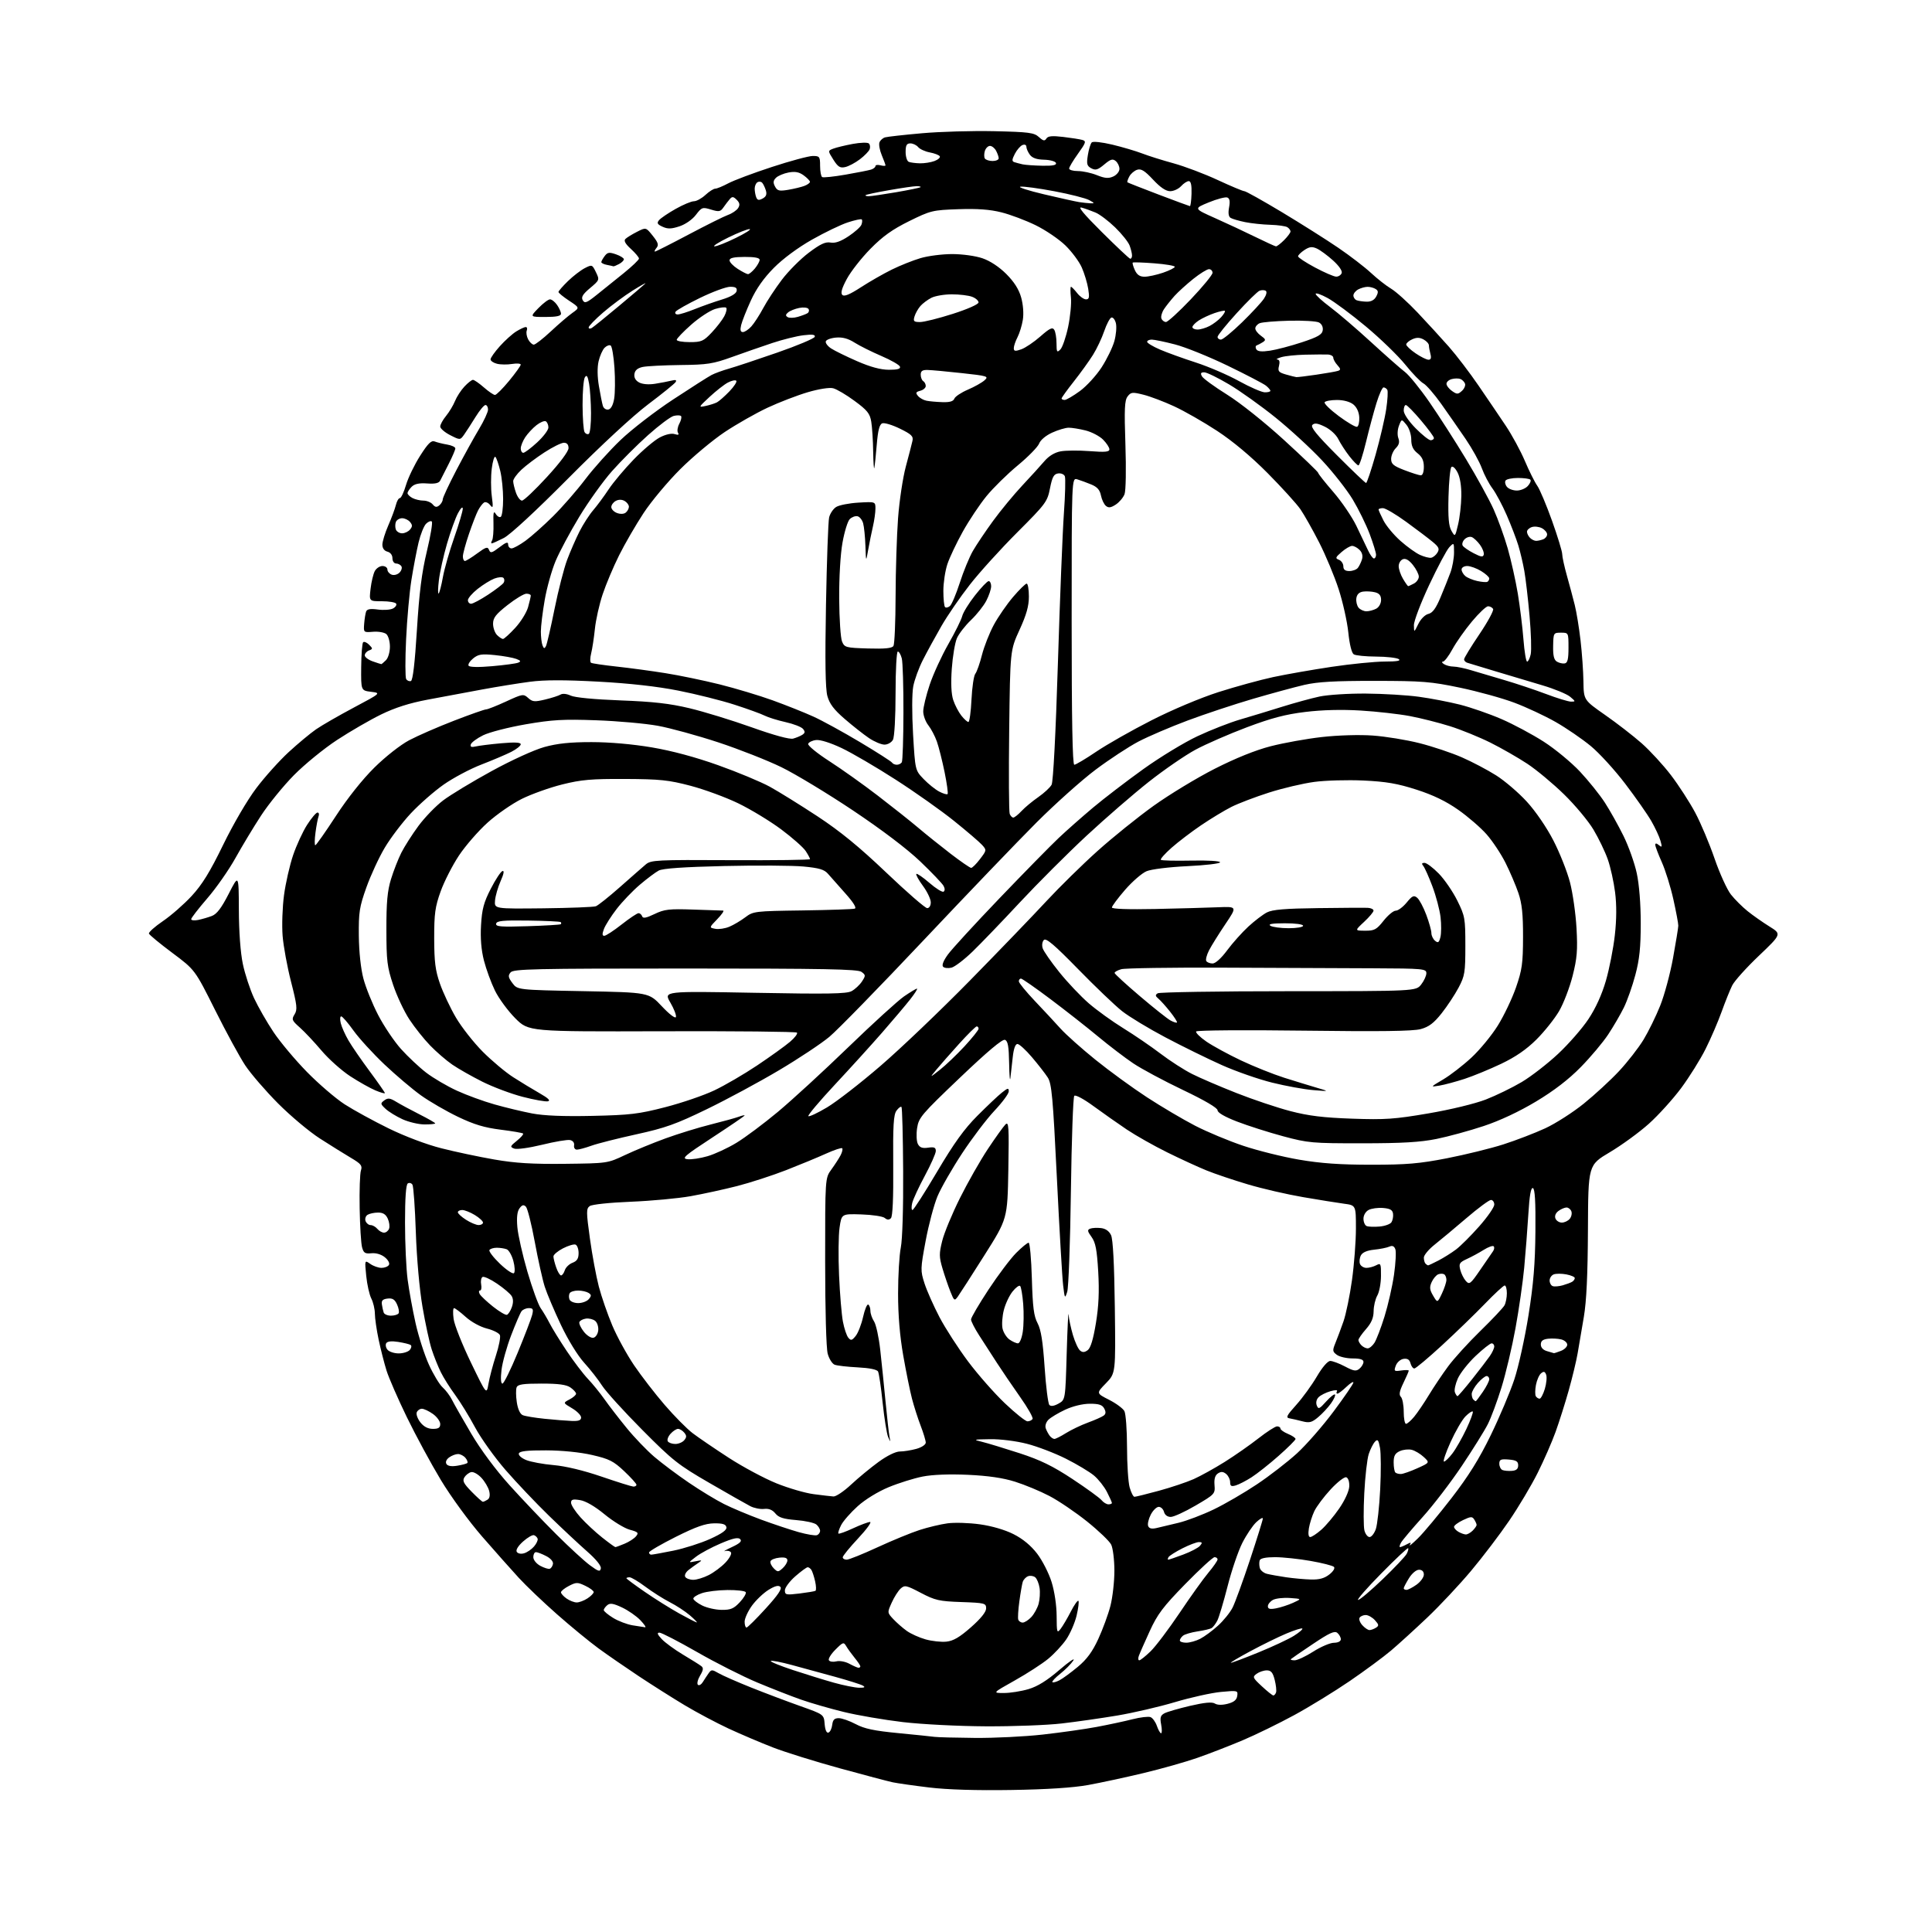 <?xml version="1.0" encoding="UTF-8" standalone="no"?>
<svg 
  version="1.1" 
  xmlns="http://www.w3.org/2000/svg" 
  xmlns:xlink="http://www.w3.org/1999/xlink" 
  xmlns:svg="http://www.w3.org/2000/svg"
  xmlns:rdf="http://www.w3.org/1999/02/22-rdf-syntax-ns#"
  xmlns:cc="http://creativecommons.org/ns#"
  xmlns:dc="http://purl.org/dc/elements/1.1/"
  viewBox="0 0 768 768"
  width="768"
  height="768"
>
<style>svg {background-color: white; }</style>"
<path stroke="none" fill="black" fill-rule="evenodd" d="M402.00,711.55C388.08,711.77 376.57,711.42 369.35,710.55C363.22,709.81 356.70,708.88 354.85,708.49C353.01,708.10 343.52,705.59 333.76,702.91C324.01,700.23 312.08,696.51 307.26,694.64C302.44,692.77 294.52,689.40 289.66,687.15C284.81,684.89 276.93,680.71 272.16,677.85C267.40,675.00 259.23,669.82 254.00,666.36C248.78,662.89 241.55,657.91 237.95,655.28C234.35,652.65 226.92,646.55 221.45,641.73C215.98,636.91 209.13,630.38 206.24,627.23C203.35,624.08 196.79,616.70 191.68,610.83C186.42,604.78 179.29,595.03 175.25,588.33C171.33,581.82 165.24,570.57 161.72,563.33C158.20,556.08 154.57,547.76 153.65,544.83C152.74,541.90 151.32,536.35 150.51,532.50C149.70,528.65 149.03,524.02 149.02,522.20C149.01,520.39 148.37,517.69 147.61,516.20C146.84,514.72 145.93,510.65 145.58,507.18C144.95,500.85 144.95,500.85 147.20,502.43C148.43,503.29 150.44,504.00 151.66,504.00C152.88,504.00 154.21,503.48 154.60,502.84C155.01,502.18 154.31,500.86 152.98,499.78C151.55,498.62 149.47,498.01 147.64,498.19C145.11,498.45 144.53,498.08 143.92,495.79C143.52,494.30 143.09,487.33 142.97,480.29C142.84,473.26 143.07,466.50 143.48,465.28C144.11,463.38 143.54,462.65 139.53,460.28C136.94,458.75 131.38,455.28 127.17,452.58C122.95,449.87 115.44,443.57 110.48,438.58C105.52,433.58 99.67,426.80 97.48,423.50C95.29,420.20 89.90,410.30 85.50,401.50C77.50,385.50 77.50,385.50 68.51,378.79C63.57,375.10 59.38,371.65 59.21,371.12C59.03,370.59 61.52,368.36 64.74,366.17C67.97,363.98 73.11,359.49 76.17,356.18C80.37,351.64 83.45,346.64 88.71,335.83C92.75,327.54 98.29,318.05 101.87,313.32C105.27,308.81 111.08,302.35 114.78,298.95C118.47,295.56 123.36,291.49 125.63,289.92C127.90,288.35 134.65,284.46 140.63,281.28C151.50,275.50 151.50,275.50 147.50,275.00C143.50,274.50 143.50,274.50 143.58,265.26C143.62,260.17 143.97,255.70 144.35,255.31C144.73,254.93 145.79,255.36 146.70,256.27C148.24,257.81 148.24,257.97 146.68,258.57C145.75,258.92 145.00,259.80 145.00,260.51C145.00,261.22 146.42,262.30 148.15,262.90C149.88,263.51 151.42,264.00 151.58,264.00C151.73,264.00 152.56,263.29 153.43,262.43C154.31,261.55 155.00,259.18 155.00,257.05C155.00,254.95 154.35,252.71 153.55,252.04C152.75,251.38 150.39,250.97 148.30,251.14C144.53,251.44 144.50,251.42 144.76,247.97C144.91,246.06 145.26,243.88 145.53,243.12C145.90,242.12 147.18,241.89 150.21,242.30C152.51,242.61 155.21,242.42 156.22,241.88C157.23,241.34 157.79,240.47 157.47,239.95C157.15,239.43 154.60,239.00 151.80,239.00C146.72,239.00 146.72,239.00 147.31,234.03C147.63,231.29 148.39,228.14 148.98,227.03C149.58,225.91 150.95,225.00 152.04,225.00C153.12,225.00 154.00,225.63 154.00,226.39C154.00,227.16 154.75,228.08 155.68,228.43C156.60,228.79 158.00,228.43 158.80,227.63C159.59,226.84 159.93,225.70 159.56,225.10C159.19,224.49 158.23,224.00 157.44,224.00C156.65,224.00 156.00,223.06 156.00,221.91C156.00,220.65 155.20,219.60 154.00,219.29C152.74,218.96 152.00,217.93 152.00,216.51C152.00,215.27 153.06,211.83 154.35,208.87C155.64,205.92 157.00,202.26 157.37,200.75C157.74,199.24 158.45,198.00 158.95,198.00C159.45,198.00 160.56,195.64 161.41,192.75C162.27,189.86 164.79,184.65 167.02,181.16C170.15,176.24 171.45,174.97 172.78,175.49C173.73,175.86 175.96,176.42 177.75,176.72C179.54,177.02 181.00,177.70 181.00,178.25C181.00,178.79 179.82,181.54 178.39,184.36C176.95,187.19 175.43,190.18 175.01,191.00C174.46,192.08 172.98,192.41 169.76,192.18C166.61,191.96 164.79,192.35 163.64,193.50C162.74,194.40 162.00,195.54 162.00,196.04C162.00,196.53 162.87,197.40 163.93,197.96C165.00,198.53 166.97,199.00 168.31,199.00C169.66,199.00 171.32,199.68 172.01,200.51C172.96,201.66 173.59,201.75 174.63,200.89C175.38,200.27 176.00,199.19 176.00,198.50C176.00,197.82 178.44,192.58 181.42,186.88C184.40,181.17 188.45,173.83 190.42,170.56C192.39,167.29 194.00,163.80 194.00,162.81C194.00,161.81 193.54,161.00 192.98,161.00C192.42,161.00 190.64,163.14 189.03,165.75C187.42,168.36 185.39,171.51 184.51,172.75C182.91,174.99 182.91,174.99 178.96,172.98C176.78,171.87 175.00,170.33 175.00,169.56C175.00,168.78 176.04,166.88 177.32,165.33C178.59,163.77 180.18,161.13 180.86,159.45C181.53,157.77 183.20,155.18 184.58,153.70C185.96,152.21 187.50,151.00 188.01,151.00C188.51,151.00 190.47,152.35 192.35,154.00C194.23,155.65 196.21,157.00 196.76,157.00C197.31,157.00 199.84,154.47 202.38,151.39C204.92,148.30 207.00,145.40 207.00,144.95C207.00,144.50 205.45,144.38 203.55,144.68C201.66,144.99 198.96,144.96 197.55,144.60C196.15,144.25 195.00,143.46 195.00,142.85C195.00,142.24 196.66,139.89 198.70,137.62C200.73,135.35 203.67,132.71 205.22,131.75C206.78,130.79 208.47,130.00 208.99,130.00C209.51,130.00 209.69,130.64 209.39,131.42C209.09,132.20 209.35,133.78 209.96,134.92C210.57,136.06 211.58,137.00 212.19,137.00C212.81,137.00 215.85,134.64 218.94,131.75C222.03,128.86 225.88,125.56 227.50,124.41C230.45,122.32 230.45,122.32 226.22,119.53C223.90,117.99 222.00,116.44 222.00,116.07C222.00,115.70 223.69,113.77 225.75,111.76C227.81,109.76 230.82,107.44 232.44,106.60C235.33,105.12 235.41,105.15 236.89,108.19C238.37,111.26 238.35,111.33 234.57,114.51C231.65,116.96 230.96,118.10 231.64,119.33C232.42,120.72 233.19,120.43 237.20,117.22C239.77,115.17 244.59,111.29 247.93,108.59C251.27,105.89 254.00,103.28 254.00,102.78C254.00,102.29 252.56,100.57 250.79,98.95C248.60,96.96 247.90,95.70 248.60,95.00C249.16,94.44 251.23,93.16 253.20,92.16C256.77,90.33 256.77,90.33 259.47,93.72C261.64,96.44 261.93,97.38 260.96,98.55C260.30,99.35 260.03,100.00 260.36,100.00C260.69,100.00 266.69,96.96 273.70,93.25C280.70,89.54 287.77,86.02 289.40,85.43C291.03,84.85 292.84,83.62 293.42,82.70C294.20,81.46 294.06,80.63 292.86,79.43C291.52,78.09 291.05,78.05 290.09,79.16C289.45,79.90 288.32,81.38 287.58,82.45C286.39,84.17 285.79,84.27 282.65,83.31C279.25,82.27 278.95,82.37 276.63,85.41C275.22,87.27 272.47,89.18 270.09,89.97C266.87,91.03 265.44,91.07 263.40,90.14C261.30,89.18 261.02,88.68 261.98,87.52C262.63,86.74 265.59,84.73 268.57,83.05C271.54,81.37 274.81,80.00 275.84,80.00C276.87,80.00 278.92,78.88 280.41,77.50C281.89,76.13 283.65,75.00 284.32,75.00C284.98,75.00 287.31,74.04 289.49,72.88C291.67,71.71 299.47,68.78 306.82,66.38C314.17,63.97 321.50,62.00 323.10,62.00C325.81,62.00 326.00,62.26 326.00,65.94C326.00,68.11 326.37,70.11 326.82,70.39C327.28,70.67 331.44,70.24 336.07,69.43C340.71,68.63 345.29,67.72 346.25,67.42C347.21,67.11 348.00,66.49 348.00,66.03C348.00,65.56 348.90,65.42 350.00,65.71C351.10,66.00 352.00,66.01 352.00,65.74C352.00,65.47 351.33,63.64 350.51,61.68C349.69,59.72 349.28,57.43 349.60,56.59C349.92,55.76 350.93,54.86 351.84,54.60C352.75,54.34 359.35,53.60 366.50,52.97C373.65,52.33 386.54,51.96 395.15,52.15C409.00,52.46 411.04,52.73 412.96,54.46C414.69,56.03 415.29,56.15 415.95,55.08C416.57,54.07 418.23,53.91 422.64,54.43C425.86,54.81 429.30,55.35 430.29,55.64C431.86,56.10 431.66,56.74 428.54,61.08C426.59,63.79 425.00,66.45 425.00,67.00C425.00,67.55 426.57,68.00 428.48,68.00C430.39,68.00 433.80,68.73 436.04,69.63C439.23,70.91 440.65,71.02 442.56,70.15C443.90,69.54 445.00,68.19 445.00,67.14C445.00,66.10 444.33,64.69 443.52,64.02C442.31,63.02 441.47,63.27 438.95,65.39C436.40,67.53 435.49,67.80 433.81,66.90C432.07,65.97 431.87,65.20 432.44,61.65C432.80,59.37 433.50,57.11 433.98,56.62C434.48,56.12 437.99,56.50 442.18,57.50C446.20,58.46 451.52,60.04 454.00,60.99C456.48,61.95 462.10,63.72 466.50,64.92C470.90,66.13 478.80,69.11 484.06,71.56C489.32,74.00 494.09,76.00 494.66,76.00C495.23,76.00 501.95,79.76 509.60,84.35C517.24,88.95 527.33,95.32 532.00,98.51C536.67,101.69 542.52,106.19 545.00,108.50C547.48,110.81 551.09,113.64 553.03,114.79C554.96,115.94 559.69,120.21 563.53,124.27C567.36,128.33 572.96,134.44 575.96,137.84C578.96,141.25 584.26,148.19 587.73,153.27C591.21,158.34 596.08,165.53 598.56,169.23C601.04,172.94 604.46,179.24 606.16,183.23C607.85,187.23 610.07,191.67 611.09,193.10C612.10,194.54 614.74,200.80 616.96,207.02C619.18,213.24 621.00,219.20 621.00,220.26C621.00,221.32 621.84,225.18 622.87,228.84C623.90,232.51 625.31,237.75 625.99,240.50C626.68,243.25 627.71,249.55 628.28,254.50C628.86,259.45 629.38,266.82 629.44,270.88C629.55,278.27 629.55,278.27 638.02,284.19C642.69,287.44 649.23,292.51 652.58,295.46C655.92,298.41 661.17,304.12 664.25,308.16C667.33,312.20 671.65,318.88 673.85,323.00C676.06,327.12 679.52,335.35 681.56,341.28C683.60,347.20 686.53,353.64 688.07,355.59C689.61,357.53 692.59,360.50 694.69,362.19C696.79,363.88 700.69,366.62 703.36,368.28C708.23,371.31 708.23,371.31 699.21,379.91C694.24,384.63 689.46,389.95 688.58,391.72C687.70,393.50 685.80,398.22 684.36,402.22C682.92,406.23 680.05,412.89 677.97,417.03C675.90,421.17 671.54,428.14 668.29,432.53C665.03,436.91 659.25,443.30 655.44,446.72C651.62,450.14 644.64,455.23 639.92,458.03C631.34,463.13 631.34,463.13 631.23,488.81C631.15,506.75 630.66,517.22 629.60,523.50C628.76,528.45 627.65,534.98 627.13,538.00C626.61,541.02 625.02,547.63 623.60,552.67C622.18,557.72 619.83,565.14 618.38,569.17C616.93,573.20 613.72,580.55 611.24,585.50C608.77,590.45 603.68,599.00 599.93,604.50C596.19,610.00 589.34,619.00 584.72,624.50C580.10,630.00 572.29,638.33 567.37,643.00C562.44,647.67 555.96,653.58 552.96,656.12C549.96,658.67 542.55,664.13 536.50,668.27C530.45,672.40 520.55,678.48 514.50,681.77C508.45,685.06 499.23,689.57 494.00,691.78C488.77,693.99 480.68,697.13 476.00,698.76C471.32,700.40 461.65,703.13 454.50,704.84C447.35,706.55 437.45,708.68 432.50,709.58C426.59,710.65 416.13,711.33 402.00,711.55zM387.50,690.85C395.20,690.92 407.35,690.32 414.50,689.52C421.65,688.72 431.32,687.35 436.00,686.47C440.68,685.59 447.05,684.23 450.16,683.43C453.27,682.64 456.50,682.26 457.34,682.58C458.18,682.90 459.32,684.47 459.88,686.08C460.44,687.69 461.19,689.00 461.56,689.00C461.92,689.00 461.93,687.45 461.58,685.55C461.05,682.76 461.30,681.91 462.88,681.06C463.95,680.49 468.54,679.16 473.07,678.10C478.84,676.76 481.80,676.48 482.92,677.18C483.93,677.81 485.81,677.85 488.01,677.28C490.50,676.64 491.59,675.75 491.82,674.16C492.14,671.99 491.97,671.95 485.32,672.57C481.57,672.93 473.39,674.74 467.14,676.60C460.89,678.47 450.54,680.87 444.14,681.95C437.74,683.02 427.77,684.45 422.00,685.11C416.23,685.78 402.73,686.29 392.00,686.24C381.05,686.19 366.55,685.45 358.92,684.56C351.46,683.68 340.88,681.87 335.42,680.53C329.97,679.20 322.35,677.00 318.50,675.65C314.65,674.31 306.77,671.22 301.00,668.81C295.23,666.39 284.45,660.94 277.07,656.70C269.68,652.47 262.96,649.00 262.14,649.00C261.06,649.00 261.32,649.71 263.07,651.58C264.41,653.00 268.20,655.77 271.50,657.74C274.80,659.71 278.06,661.75 278.74,662.28C279.71,663.02 279.61,663.85 278.29,666.08C277.36,667.65 276.97,669.29 277.42,669.72C277.87,670.15 278.74,669.67 279.37,668.66C279.99,667.65 281.03,666.08 281.68,665.16C282.77,663.62 283.05,663.62 285.68,665.14C287.23,666.04 293.00,668.58 298.50,670.78C304.00,672.98 312.77,676.29 318.00,678.15C327.50,681.52 327.50,681.52 327.81,685.32C328.01,687.70 328.57,688.98 329.31,688.73C329.97,688.52 330.64,687.14 330.82,685.67C331.06,683.65 331.69,683.00 333.42,683.00C334.67,683.00 337.71,684.07 340.17,685.37C343.60,687.20 347.50,688.02 357.06,688.94C363.90,689.60 370.40,690.27 371.50,690.43C372.60,690.59 379.80,690.78 387.50,690.85zM506.17,673.97C506.53,673.99 507.02,673.44 507.25,672.76C507.48,672.07 507.23,669.82 506.71,667.76C505.97,664.85 505.26,664.00 503.57,664.00C502.37,664.00 500.55,664.61 499.54,665.35C497.81,666.62 497.93,666.91 501.60,670.32C503.74,672.31 505.80,673.96 506.17,673.97zM399.07,673.00C401.58,673.00 405.98,672.30 408.85,671.45C412.47,670.38 416.22,668.04 421.15,663.80C425.05,660.44 427.53,658.78 426.65,660.10C425.78,661.42 423.44,663.78 421.46,665.35C419.48,666.91 418.08,668.41 418.35,668.68C418.61,668.94 419.88,668.61 421.16,667.93C422.45,667.26 425.72,664.86 428.43,662.61C432.02,659.62 434.23,656.63 436.59,651.51C438.37,647.65 440.54,641.74 441.41,638.36C442.28,634.98 442.99,628.68 442.99,624.36C442.98,620.04 442.40,615.38 441.71,614.00C441.02,612.62 436.71,608.50 432.14,604.83C427.56,601.16 420.82,596.59 417.16,594.68C413.50,592.76 407.35,590.21 403.50,589.00C398.71,587.49 392.80,586.63 384.78,586.26C377.40,585.93 370.73,586.18 366.78,586.95C363.33,587.63 357.24,589.53 353.26,591.18C349.01,592.94 343.93,596.05 340.97,598.72C338.19,601.22 335.23,604.59 334.38,606.22C333.54,607.85 333.05,609.38 333.28,609.61C333.52,609.85 336.14,608.91 339.10,607.53C342.07,606.15 345.11,605.02 345.86,605.01C346.62,605.00 344.48,607.94 341.11,611.54C337.75,615.13 335.00,618.51 335.00,619.04C335.00,619.57 335.71,620.00 336.57,620.00C337.44,620.00 342.95,617.78 348.82,615.07C354.70,612.36 362.22,609.27 365.54,608.20C368.87,607.12 373.86,605.93 376.65,605.55C379.43,605.17 385.21,605.34 389.50,605.94C394.25,606.60 399.47,608.12 402.89,609.85C406.58,611.71 409.79,614.36 412.27,617.59C414.34,620.29 416.93,625.36 418.02,628.86C419.19,632.62 420.01,638.12 420.03,642.36C420.06,649.00 420.17,649.36 421.61,647.50C422.46,646.40 424.28,643.32 425.65,640.65C427.02,637.98 428.38,636.05 428.68,636.35C428.98,636.65 428.66,639.28 427.97,642.20C427.28,645.11 425.42,649.38 423.85,651.69C422.28,653.99 419.02,657.49 416.61,659.46C414.21,661.43 408.25,665.28 403.37,668.02C394.50,673.00 394.50,673.00 399.07,673.00zM341.50,670.90C343.69,670.93 344.09,670.70 343.00,670.06C342.17,669.57 337.22,668.01 332.00,666.57C326.77,665.14 319.00,663.02 314.72,661.85C310.44,660.69 306.70,659.97 306.40,660.26C306.11,660.55 310.06,662.17 315.19,663.86C320.31,665.55 327.65,667.82 331.50,668.90C335.35,669.97 339.85,670.88 341.50,670.90zM341.25,662.96C341.66,662.98 342.00,662.73 342.00,662.39C342.00,662.06 340.99,660.55 339.75,659.03C338.51,657.51 337.01,655.43 336.40,654.40C335.38,652.66 335.10,652.74 332.09,655.76C330.32,657.53 329.15,659.43 329.50,659.99C329.84,660.55 331.18,660.74 332.46,660.42C333.77,660.09 336.06,660.51 337.65,661.38C339.22,662.23 340.84,662.94 341.25,662.96zM489.31,660.98C489.76,660.99 494.71,659.13 500.31,656.84C505.92,654.55 512.23,651.59 514.34,650.27C516.46,648.94 517.97,647.64 517.70,647.37C517.44,647.10 514.58,648.00 511.36,649.36C508.14,650.71 501.68,653.88 497.00,656.40C492.32,658.91 488.87,660.97 489.31,660.98zM452.88,660.00C453.33,660.00 455.35,658.39 457.38,656.42C459.41,654.45 464.59,647.58 468.90,641.17C473.20,634.75 478.36,627.54 480.36,625.16C482.36,622.77 484.00,620.40 484.00,619.91C484.00,619.41 483.46,619.00 482.80,619.00C482.14,619.00 476.89,623.82 471.14,629.70C462.32,638.73 460.11,641.66 457.01,648.45C454.98,652.88 453.04,657.29 452.70,658.25C452.35,659.21 452.43,660.00 452.88,660.00zM514.63,660.00C515.71,660.00 519.05,658.44 522.05,656.53C525.05,654.61 528.74,653.04 530.25,653.03C531.91,653.01 533.00,652.45 533.00,651.62C533.00,650.86 532.37,649.73 531.61,649.09C530.51,648.18 528.48,649.10 521.92,653.50C517.35,656.55 513.40,659.27 513.14,659.53C512.88,659.79 513.55,660.00 514.63,660.00zM376.20,652.58C378.95,652.30 381.47,650.83 385.95,646.88C389.88,643.42 392.00,640.79 392.00,639.37C392.00,637.30 391.50,637.17 382.18,636.84C373.36,636.54 371.72,636.16 366.07,633.20C360.28,630.16 359.63,630.02 358.02,631.48C357.06,632.35 355.47,634.85 354.48,637.05C352.69,641.02 352.69,641.04 355.09,643.61C356.42,645.03 358.82,647.14 360.44,648.30C362.06,649.46 365.43,650.98 367.94,651.68C370.45,652.39 374.17,652.79 376.20,652.58zM471.55,653.00C472.95,653.00 475.45,652.30 477.11,651.44C478.76,650.59 481.93,648.26 484.13,646.26C486.34,644.27 488.96,641.03 489.96,639.07C490.96,637.11 494.07,628.55 496.89,620.06C499.70,611.57 502.00,604.18 502.00,603.64C502.00,603.10 500.83,603.74 499.40,605.08C497.97,606.41 495.47,610.13 493.84,613.34C492.21,616.56 489.57,624.32 487.98,630.58C486.38,636.85 484.54,643.00 483.89,644.24C483.24,645.48 482.24,646.80 481.68,647.16C481.13,647.52 478.61,648.13 476.08,648.50C473.56,648.88 470.94,649.65 470.25,650.22C469.56,650.78 469.00,651.64 469.00,652.12C469.00,652.61 470.15,653.00 471.55,653.00zM544.40,647.98C545.01,647.98 546.16,647.55 546.96,647.05C548.21,646.26 548.15,645.82 546.56,644.06C545.53,642.93 543.89,642.00 542.90,642.00C541.92,642.00 540.82,642.48 540.46,643.06C540.10,643.65 540.59,645.00 541.56,646.06C542.52,647.13 543.80,647.99 544.40,647.98zM256.44,646.87C256.95,646.94 256.10,645.67 254.54,644.04C252.98,642.41 249.70,640.14 247.26,638.99C243.80,637.37 242.51,637.16 241.41,638.07C240.63,638.72 240.00,639.60 240.00,640.04C240.00,640.48 241.67,641.87 243.71,643.13C245.75,644.39 249.24,645.72 251.46,646.09C253.68,646.45 255.92,646.81 256.44,646.87zM296.75,646.98C297.16,646.97 300.60,643.57 304.38,639.41C309.23,634.10 310.95,631.55 310.21,630.81C309.46,630.06 308.06,630.42 305.48,632.01C303.46,633.26 300.50,636.09 298.90,638.29C297.31,640.50 296.00,643.36 296.00,644.65C296.00,645.94 296.34,646.99 296.75,646.98zM277.00,644.95C277.27,644.93 276.01,643.64 274.19,642.08C272.37,640.53 268.78,638.18 266.22,636.88C263.67,635.57 259.32,632.81 256.56,630.75C253.81,628.69 250.98,627.00 250.28,627.00C249.57,627.00 249.00,627.17 249.00,627.38C249.00,627.58 252.26,630.00 256.25,632.75C260.24,635.51 266.43,639.38 270.00,641.37C273.57,643.35 276.73,644.96 277.00,644.95zM406.54,645.00C407.30,645.00 408.84,644.01 409.97,642.80C411.09,641.60 412.40,639.22 412.87,637.52C413.33,635.83 413.51,633.00 413.25,631.25C412.99,629.50 412.21,627.59 411.52,627.01C410.82,626.44 409.54,626.24 408.66,626.58C407.79,626.91 406.84,627.93 406.55,628.84C406.27,629.75 405.66,633.23 405.21,636.57C404.75,639.91 404.56,643.17 404.77,643.82C404.99,644.47 405.79,645.00 406.54,645.00zM286.85,639.95C290.46,639.99 291.69,639.47 294.09,636.90C295.69,635.19 296.74,633.39 296.44,632.90C296.13,632.40 292.87,632.03 289.19,632.06C285.51,632.09 280.93,632.65 279.00,633.31C277.07,633.96 275.55,634.95 275.61,635.50C275.67,636.05 277.25,637.27 279.11,638.20C280.98,639.14 284.46,639.93 286.85,639.95zM507.25,639.34C509.04,639.00 512.08,638.02 514.00,637.15C517.50,635.56 517.50,635.56 512.78,635.23C510.19,635.04 507.15,635.38 506.03,635.98C504.92,636.58 504.00,637.72 504.00,638.51C504.00,639.59 504.81,639.80 507.25,639.34zM229.26,637.00C230.25,637.00 232.18,636.27 233.54,635.38C234.89,634.50 236.00,633.36 236.00,632.87C236.00,632.37 234.50,631.25 232.66,630.38C229.60,628.91 229.06,628.92 226.16,630.42C224.42,631.32 223.00,632.46 223.00,632.97C223.00,633.47 224.00,634.59 225.22,635.44C226.44,636.30 228.26,637.00 229.26,637.00zM539.87,636.00C540.52,636.00 544.90,632.30 549.60,627.79C554.31,623.27 558.61,618.73 559.16,617.70C559.71,616.67 559.98,615.65 559.76,615.43C559.54,615.21 554.71,619.75 549.03,625.52C543.35,631.28 539.23,636.00 539.87,636.00zM317.75,633.45C320.91,633.06 323.79,632.58 324.15,632.38C324.50,632.18 324.45,630.49 324.03,628.62C323.61,626.76 322.95,624.73 322.57,624.12C322.19,623.50 321.52,623.00 321.07,623.00C320.63,623.00 318.40,624.63 316.13,626.62C313.86,628.61 312.00,631.12 312.00,632.19C312.00,633.98 312.48,634.09 317.75,633.45zM559.10,632.00C559.70,632.00 561.50,631.07 563.10,629.93C564.69,628.79 566.00,626.99 566.00,625.93C566.00,624.69 565.31,624.00 564.08,624.00C562.98,624.00 561.27,625.44 560.08,627.37C558.94,629.22 558.00,631.02 558.00,631.37C558.00,631.72 558.49,632.00 559.10,632.00zM275.60,628.00C276.96,628.00 279.75,627.14 281.79,626.09C283.83,625.04 286.79,622.83 288.36,621.17C289.93,619.52 290.93,617.70 290.58,617.12C290.22,616.55 289.16,616.30 288.22,616.57C287.27,616.84 288.49,616.13 290.92,615.00C294.15,613.49 295.04,612.64 294.23,611.83C293.42,611.02 291.36,611.47 286.54,613.52C282.92,615.06 278.50,617.42 276.73,618.78C273.50,621.24 273.50,621.24 276.50,620.63C279.13,620.10 279.27,620.18 277.63,621.26C276.60,621.94 274.84,623.21 273.72,624.09C272.58,624.98 272.00,626.19 272.40,626.84C272.79,627.48 274.23,628.00 275.60,628.00zM521.12,627.88C524.45,627.97 526.48,627.41 528.44,625.87C530.01,624.64 530.77,623.37 530.26,622.86C529.77,622.37 525.58,621.30 520.94,620.49C516.30,619.67 509.95,619.00 506.83,619.00C503.19,619.00 501.02,619.45 500.75,620.25C500.51,620.94 500.53,622.29 500.78,623.26C501.03,624.23 502.31,625.29 503.63,625.62C504.94,625.95 508.37,626.56 511.26,626.99C514.14,627.41 518.58,627.81 521.12,627.88zM238.84,623.48C239.05,622.44 236.98,619.87 233.34,616.68C230.13,613.86 223.32,607.49 218.21,602.52C213.10,597.56 205.36,589.40 201.00,584.39C196.64,579.38 191.17,571.73 188.84,567.39C186.52,563.05 182.95,557.25 180.92,554.50C178.89,551.75 176.34,547.70 175.25,545.50C174.16,543.30 172.53,539.23 171.62,536.45C170.71,533.67 169.06,526.02 167.94,519.45C166.74,512.44 165.65,500.19 165.30,489.82C164.97,480.10 164.37,471.60 163.96,470.94C163.56,470.28 162.72,470.05 162.11,470.43C161.38,470.89 161.00,476.16 161.00,485.99C161.00,494.16 161.47,504.38 162.04,508.68C162.61,512.98 164.03,520.77 165.20,526.00C166.37,531.23 168.76,538.65 170.51,542.50C172.27,546.35 174.72,550.40 175.95,551.50C177.19,552.60 178.88,554.85 179.70,556.50C180.52,558.15 183.97,564.20 187.35,569.94C191.10,576.29 197.05,584.30 202.59,590.44C207.58,595.97 215.91,604.72 221.09,609.88C226.26,615.04 232.30,620.59 234.50,622.21C237.89,624.71 238.55,624.90 238.84,623.48zM311.12,623.39C312.15,622.46 313.00,621.06 313.00,620.28C313.00,619.30 312.04,618.97 309.83,619.19C308.08,619.36 306.49,620.01 306.28,620.63C306.08,621.26 306.66,622.52 307.57,623.43C309.13,624.98 309.36,624.98 311.12,623.39zM218.50,623.62C219.05,623.46 219.64,622.61 219.81,621.72C220.00,620.76 218.92,619.49 217.11,618.56C215.45,617.70 213.63,617.00 213.05,617.00C212.47,617.00 212.00,617.89 212.00,618.97C212.00,620.09 213.19,621.58 214.75,622.43C216.26,623.24 217.95,623.78 218.50,623.62zM464.40,620.00C464.69,620.00 467.38,619.08 470.37,617.96C473.37,616.84 476.36,615.27 477.03,614.46C478.01,613.28 477.93,613.00 476.59,613.00C475.68,613.00 472.73,614.12 470.04,615.48C467.34,616.85 464.86,618.42 464.51,618.98C464.17,619.54 464.12,620.00 464.40,620.00zM208.33,617.45C209.53,617.11 211.30,615.90 212.28,614.76C213.26,613.63 213.91,612.23 213.72,611.66C213.53,611.09 212.88,610.46 212.27,610.26C211.66,610.05 209.70,611.19 207.92,612.78C205.95,614.54 204.97,616.15 205.42,616.88C205.85,617.57 207.08,617.82 208.33,617.45zM258.89,618.00C259.38,618.00 263.32,617.29 267.64,616.42C271.96,615.54 278.56,613.44 282.29,611.75C287.05,609.59 288.99,608.19 288.76,607.08C288.52,605.91 287.27,605.51 283.86,605.55C280.38,605.60 276.69,606.90 268.63,610.93C262.79,613.86 258.00,616.65 258.00,617.13C258.00,617.61 258.40,618.00 258.89,618.00zM244.62,615.00C244.87,615.00 246.51,614.39 248.28,613.65C250.05,612.92 252.10,611.59 252.82,610.71C253.98,609.32 253.67,608.99 250.32,608.08C248.22,607.51 243.72,604.76 240.33,601.97C236.45,598.78 232.83,596.68 230.58,596.32C227.70,595.85 227.00,596.06 227.00,597.37C227.00,598.26 228.69,600.87 230.75,603.16C232.81,605.45 236.68,609.05 239.34,611.16C242.00,613.27 244.38,615.00 244.62,615.00zM556.53,615.00C556.86,615.00 558.06,614.51 559.19,613.90C560.83,613.02 561.08,613.07 560.42,614.13C559.97,614.86 561.43,613.67 563.67,611.48C565.91,609.29 571.91,602.10 577.01,595.50C583.76,586.76 588.00,579.97 592.60,570.50C596.08,563.35 600.29,553.39 601.96,548.36C603.63,543.34 606.16,531.86 607.60,522.86C609.57,510.48 610.24,502.39 610.35,489.59C610.46,477.63 610.16,472.57 609.35,472.29C608.55,472.02 607.99,475.24 607.54,482.70C607.17,488.64 606.43,498.23 605.89,504.00C605.34,509.77 603.79,520.58 602.43,528.00C601.08,535.42 598.58,545.99 596.88,551.48C595.18,556.98 592.73,563.58 591.42,566.15C590.12,568.73 585.49,576.16 581.13,582.67C576.78,589.18 569.77,598.33 565.56,603.00C561.35,607.67 557.45,612.29 556.91,613.25C556.37,614.21 556.20,615.00 556.53,615.00zM324.75,610.26C325.44,610.00 326.00,609.21 326.00,608.52C326.00,607.82 325.33,606.69 324.51,606.01C323.69,605.33 320.07,604.53 316.47,604.25C311.42,603.84 309.53,603.24 308.21,601.61C307.05,600.18 305.61,599.60 303.74,599.82C302.22,599.99 299.74,599.50 298.24,598.72C296.73,597.94 289.43,593.79 282.00,589.49C269.63,582.34 267.39,580.57 255.30,568.39C248.03,561.08 240.85,553.16 239.33,550.80C237.82,548.43 234.61,544.34 232.21,541.70C229.68,538.93 225.79,532.61 222.99,526.70C220.33,521.09 217.43,514.25 216.55,511.50C215.67,508.75 213.88,500.72 212.58,493.66C211.28,486.59 209.69,480.29 209.04,479.66C208.15,478.78 207.54,478.94 206.51,480.33C205.59,481.58 205.32,483.96 205.66,487.83C205.93,490.95 207.73,498.90 209.65,505.50C211.58,512.10 213.95,518.62 214.92,520.00C215.89,521.38 217.49,524.08 218.47,526.00C219.44,527.92 222.50,532.88 225.25,537.00C228.00,541.12 231.80,546.12 233.68,548.10C235.56,550.07 238.54,553.74 240.30,556.24C242.06,558.74 246.02,563.87 249.10,567.64C252.17,571.41 257.12,576.57 260.10,579.11C263.07,581.64 269.24,586.27 273.82,589.38C278.39,592.49 284.69,596.32 287.82,597.88C290.94,599.45 297.55,602.22 302.50,604.05C307.45,605.87 314.20,608.12 317.50,609.05C320.80,609.97 324.06,610.51 324.75,610.26zM520.83,611.00C521.44,611.00 523.41,609.70 525.23,608.11C527.04,606.52 530.25,602.71 532.36,599.64C534.61,596.38 536.26,592.75 536.35,590.89C536.44,589.02 535.95,587.52 535.16,587.24C534.43,586.99 531.63,589.15 528.95,592.06C526.26,594.96 523.35,598.86 522.46,600.72C521.58,602.58 520.61,605.65 520.30,607.55C519.95,609.73 520.14,611.00 520.83,611.00zM544.42,611.00C545.18,611.00 546.30,609.58 546.91,607.84C547.51,606.10 548.30,598.98 548.65,592.02C549.00,585.06 548.97,577.64 548.57,575.54C547.97,572.34 547.64,571.94 546.56,573.11C545.85,573.87 544.74,576.07 544.10,577.99C543.46,579.92 542.66,586.94 542.32,593.59C541.98,600.25 542.01,606.89 542.37,608.35C542.74,609.81 543.66,611.00 544.42,611.00zM582.68,609.97C583.33,609.99 584.56,609.29 585.43,608.43C586.29,607.56 586.99,606.55 586.98,606.18C586.98,605.81 586.55,604.84 586.04,604.04C585.24,602.76 584.65,602.80 581.56,604.27C579.60,605.20 578.00,606.40 578.00,606.93C578.00,607.47 578.79,608.36 579.75,608.92C580.71,609.48 582.03,609.95 582.68,609.97zM459.73,607.42C461.25,607.07 465.20,606.13 468.50,605.33C471.80,604.53 478.10,602.13 482.50,600.01C486.90,597.89 494.61,593.41 499.63,590.05C504.65,586.70 511.82,581.15 515.57,577.73C519.31,574.30 525.89,566.77 530.18,561.00C534.48,555.23 538.00,550.08 538.00,549.56C538.00,549.05 536.74,549.84 535.20,551.31C533.65,552.79 532.05,554.00 531.64,554.00C531.22,554.00 531.14,553.58 531.46,553.06C531.82,552.48 530.81,552.48 528.82,553.05C527.04,553.56 524.95,554.62 524.16,555.41C523.30,556.27 523.01,557.57 523.43,558.67C524.06,560.30 524.47,560.13 527.14,557.15C528.79,555.31 530.38,554.05 530.68,554.35C530.98,554.64 530.26,556.23 529.10,557.86C527.93,559.50 525.64,561.97 524.00,563.34C521.50,565.45 520.51,565.71 517.76,565.00C515.97,564.53 513.65,564.00 512.62,563.82C511.03,563.55 511.45,562.71 515.29,558.45C517.79,555.67 521.47,550.60 523.46,547.20C525.66,543.46 527.77,541.00 528.80,541.00C529.73,541.00 532.37,541.99 534.66,543.20C538.16,545.05 539.07,545.19 540.41,544.08C541.28,543.35 542.00,542.14 542.00,541.38C542.00,540.42 540.68,540.00 537.69,540.00C535.32,540.00 532.51,539.36 531.44,538.58C529.67,537.29 529.62,536.86 530.86,533.83C531.61,532.00 533.05,528.15 534.05,525.29C535.05,522.42 536.58,515.01 537.44,508.83C538.30,502.64 539.00,493.43 539.00,488.35C539.00,479.12 539.00,479.12 534.25,478.49C531.64,478.14 524.33,476.97 518.00,475.88C511.68,474.80 501.83,472.53 496.12,470.83C490.42,469.14 482.99,466.64 479.62,465.27C476.26,463.91 469.20,460.66 463.94,458.06C458.68,455.46 451.48,451.39 447.94,449.02C444.40,446.64 438.44,442.45 434.69,439.71C430.82,436.87 427.52,435.10 427.04,435.61C426.58,436.10 425.98,453.15 425.70,473.50C425.43,493.85 424.77,511.85 424.24,513.50C423.32,516.37 423.25,516.25 422.62,511.00C422.25,507.98 421.13,488.76 420.13,468.31C418.55,436.04 418.07,430.74 416.49,428.31C415.49,426.76 412.67,423.14 410.21,420.25C407.76,417.36 405.17,415.00 404.45,415.00C403.61,415.00 402.94,416.89 402.58,420.25C402.26,423.14 401.85,426.85 401.65,428.50C401.46,430.15 401.23,427.55 401.15,422.72C401.03,415.90 400.66,413.81 399.49,413.36C398.47,412.97 392.58,417.92 381.60,428.39C366.24,443.03 365.19,444.28 364.56,448.46C364.19,450.95 364.33,453.75 364.89,454.80C365.63,456.18 366.68,456.55 368.95,456.22C371.37,455.87 372.00,456.14 372.00,457.54C372.00,458.50 370.03,462.94 367.63,467.40C365.23,471.85 362.97,476.74 362.61,478.25C362.25,479.76 362.31,481.00 362.73,481.00C363.15,481.00 367.55,474.15 372.50,465.79C379.21,454.45 383.29,448.78 388.52,443.54C392.38,439.67 396.76,435.52 398.27,434.33C400.63,432.45 401.00,432.38 401.00,433.83C401.00,434.75 398.45,438.20 395.34,441.50C392.23,444.80 386.42,452.45 382.44,458.50C378.46,464.55 374.06,472.23 372.66,475.57C371.27,478.91 369.15,486.87 367.96,493.26C365.87,504.46 365.86,505.06 367.51,510.19C368.45,513.11 371.14,519.15 373.47,523.61C375.81,528.06 380.92,535.97 384.81,541.18C388.71,546.39 395.30,553.88 399.45,557.82C403.61,561.77 407.65,565.00 408.44,565.00C409.23,565.00 410.14,564.58 410.46,564.07C410.78,563.55 408.55,559.62 405.51,555.32C402.48,551.02 398.31,544.89 396.25,541.70C394.19,538.50 391.04,533.63 389.25,530.86C387.46,528.09 386.00,525.23 386.00,524.51C386.00,523.78 389.13,518.45 392.95,512.64C396.77,506.84 401.72,500.28 403.95,498.05C406.18,495.82 408.40,494.00 408.89,494.00C409.38,494.00 409.96,500.41 410.18,508.25C410.51,519.65 410.96,523.20 412.45,525.99C413.81,528.56 414.55,533.18 415.25,543.49C415.77,551.20 416.62,557.94 417.14,558.49C417.75,559.13 419.01,558.94 420.79,557.95C423.50,556.43 423.50,556.43 424.03,537.96C424.33,527.81 424.67,520.88 424.78,522.57C424.90,524.26 425.68,527.91 426.50,530.70C427.33,533.48 428.60,536.26 429.34,536.86C430.31,537.67 431.12,537.63 432.37,536.72C433.53,535.87 434.58,532.42 435.64,525.98C436.76,519.18 437.01,513.39 436.56,505.50C436.05,496.78 435.50,493.93 433.92,491.73C432.25,489.43 432.16,488.88 433.37,488.41C434.18,488.10 436.10,488.00 437.66,488.18C439.50,488.39 440.89,489.37 441.66,491.00C442.43,492.65 442.94,502.45 443.16,519.69C443.50,545.88 443.50,545.88 439.63,549.86C435.75,553.84 435.75,553.84 440.84,556.42C443.64,557.84 446.39,559.87 446.96,560.93C447.53,562.00 448.00,568.41 448.01,575.18C448.01,581.96 448.48,589.19 449.05,591.25C449.63,593.31 450.49,595.00 450.97,595.00C451.46,595.00 455.83,593.92 460.68,592.60C465.53,591.28 471.75,589.19 474.50,587.97C477.25,586.74 482.81,583.66 486.86,581.12C490.91,578.58 496.94,574.36 500.27,571.75C503.60,569.14 506.93,567.00 507.66,567.00C508.40,567.00 509.00,567.40 509.00,567.88C509.00,568.36 510.35,569.32 512.00,570.00C513.65,570.68 515.00,571.59 515.00,572.02C515.00,572.44 511.96,575.47 508.25,578.74C504.54,582.02 499.70,585.84 497.50,587.25C495.30,588.66 492.49,590.10 491.25,590.47C489.46,591.00 489.00,590.74 489.00,589.19C489.00,588.12 488.29,586.65 487.42,585.93C486.25,584.96 485.39,584.90 484.17,585.69C483.01,586.44 482.59,587.87 482.79,590.34C483.07,593.82 482.88,594.02 475.31,598.45C471.04,600.95 466.57,603.00 465.39,603.00C464.07,603.00 463.03,602.22 462.71,601.00C462.42,599.90 461.48,599.00 460.62,599.00C459.76,599.00 458.33,600.39 457.45,602.09C456.57,603.79 456.10,605.83 456.41,606.61C456.79,607.61 457.80,607.86 459.73,607.42zM440.62,598.00C441.38,598.00 442.00,597.76 442.00,597.46C442.00,597.16 441.12,595.19 440.04,593.09C438.97,590.98 436.65,588.04 434.89,586.56C433.13,585.08 428.10,582.06 423.72,579.86C419.34,577.66 412.37,574.99 408.22,573.93C403.89,572.82 397.66,572.04 393.59,572.10C386.82,572.20 386.68,572.25 390.50,573.18C392.70,573.72 399.36,575.75 405.31,577.68C413.61,580.39 418.49,582.77 426.31,587.93C431.91,591.63 437.12,595.41 437.87,596.33C438.63,597.25 439.86,598.00 440.62,598.00zM191.95,596.98C192.25,596.98 193.09,596.60 193.81,596.14C194.65,595.61 194.88,594.38 194.46,592.69C194.10,591.26 192.71,588.91 191.38,587.47C190.05,586.03 188.23,585.00 187.34,585.18C186.45,585.36 185.23,586.28 184.63,587.22C183.74,588.64 184.25,589.68 187.47,592.97C189.64,595.19 191.65,596.99 191.95,596.98zM331.31,594.87C332.31,594.94 335.46,592.82 338.31,590.16C341.16,587.50 346.07,583.45 349.21,581.16C352.66,578.65 356.02,577.00 357.71,576.99C359.24,576.99 362.19,576.52 364.25,575.95C366.37,575.36 368.00,574.28 368.00,573.46C368.00,572.67 367.09,569.65 365.98,566.76C364.87,563.87 363.32,559.02 362.53,556.00C361.74,552.98 360.17,545.25 359.05,538.83C357.69,531.09 357.00,522.79 357.00,514.21C357.00,507.10 357.49,498.85 358.09,495.89C358.72,492.73 359.11,480.16 359.02,465.52C358.94,451.78 358.64,440.31 358.35,440.02C358.07,439.74 357.18,440.40 356.37,441.50C355.20,443.11 354.94,447.33 355.07,463.34C355.17,476.27 354.85,483.55 354.15,484.25C353.40,485.00 352.68,484.98 351.69,484.15C350.92,483.52 346.74,482.88 342.41,482.75C334.54,482.50 334.54,482.50 333.74,488.00C333.30,491.02 333.21,499.56 333.54,506.96C333.86,514.36 334.55,522.64 335.07,525.36C335.58,528.08 336.55,530.95 337.21,531.75C338.25,533.00 338.66,532.90 340.14,531.07C341.09,529.90 342.42,526.49 343.09,523.50C343.76,520.51 344.68,518.31 345.15,518.59C345.62,518.88 346.00,520.01 346.00,521.09C346.00,522.18 346.65,524.07 347.45,525.29C348.24,526.50 349.35,531.55 349.90,536.50C350.45,541.45 351.40,550.67 352.00,557.00C352.61,563.33 353.31,569.62 353.57,571.00C354.03,573.44 354.02,573.44 353.05,571.24C352.51,570.00 351.53,563.92 350.88,557.74C350.24,551.56 349.41,545.92 349.04,545.21C348.62,544.40 345.66,543.79 340.94,543.55C336.85,543.34 332.72,542.87 331.77,542.49C330.82,542.11 329.58,540.16 329.03,538.15C328.43,536.02 328.01,520.68 328.01,501.40C328.00,468.30 328.00,468.30 330.48,464.90C331.84,463.03 333.49,460.49 334.14,459.25C334.79,458.01 335.08,456.75 334.79,456.45C334.49,456.16 331.61,457.12 328.37,458.58C325.14,460.05 318.00,463.00 312.50,465.15C307.00,467.29 298.23,470.14 293.00,471.48C287.77,472.81 279.45,474.63 274.50,475.51C269.55,476.39 258.85,477.38 250.73,477.71C242.30,478.05 235.30,478.79 234.42,479.44C233.02,480.46 233.03,481.72 234.50,492.34C235.39,498.81 236.99,507.40 238.04,511.43C239.10,515.46 241.50,522.40 243.38,526.86C245.26,531.32 249.17,538.46 252.06,542.73C254.96,547.00 260.44,554.10 264.24,558.50C268.03,562.90 273.02,567.94 275.32,569.70C277.62,571.45 284.10,575.87 289.72,579.51C295.34,583.15 303.86,587.71 308.66,589.65C313.45,591.58 320.10,593.52 323.44,593.95C326.77,594.39 330.31,594.80 331.31,594.87zM251.75,590.94C252.44,590.97 253.00,590.64 253.00,590.21C253.00,589.77 250.80,587.34 248.11,584.80C243.87,580.80 242.18,579.95 235.36,578.38C230.57,577.28 223.44,576.56 217.09,576.54C209.57,576.51 206.56,576.85 206.25,577.76C206.01,578.48 207.27,579.62 209.16,580.39C211.00,581.13 215.90,582.04 220.07,582.40C224.78,582.80 231.94,584.52 239.07,586.96C245.35,589.11 251.06,590.90 251.75,590.94zM556.92,585.94C557.79,585.90 560.72,584.87 563.43,583.65C568.37,581.42 568.37,581.42 565.95,579.17C564.63,577.93 562.49,576.66 561.20,576.33C559.91,576.01 557.76,576.24 556.43,576.85C554.56,577.70 554.00,578.73 554.00,581.31C554.00,583.16 554.30,584.97 554.67,585.33C555.03,585.70 556.05,585.97 556.92,585.94zM601.00,584.69C602.77,584.56 603.50,583.92 603.50,582.50C603.50,580.91 602.73,580.44 599.75,580.19C596.58,579.93 596.00,580.18 596.00,581.86C596.00,582.94 596.56,584.07 597.25,584.36C597.94,584.65 599.62,584.80 601.00,584.69zM181.75,582.65C183.67,582.34 185.48,581.85 185.77,581.57C186.05,581.28 185.72,580.36 185.02,579.52C184.32,578.69 183.00,578.00 182.07,578.00C181.14,578.00 179.55,578.61 178.54,579.35C177.42,580.17 177.00,581.19 177.47,581.96C177.98,582.78 179.48,583.02 181.75,582.65zM574.01,581.00C574.50,581.00 576.01,579.54 577.37,577.75C578.74,575.96 581.22,571.60 582.90,568.06C584.57,564.51 585.72,561.38 585.44,561.11C585.17,560.83 583.86,561.71 582.53,563.05C581.21,564.40 578.55,568.99 576.62,573.25C574.69,577.51 573.52,581.00 574.01,581.00zM268.44,574.00C269.71,574.00 271.32,573.33 272.00,572.50C272.99,571.30 272.99,570.70 272.00,569.50C271.32,568.67 270.20,568.00 269.53,568.00C268.86,568.00 267.52,568.87 266.56,569.94C265.59,571.00 265.10,572.35 265.46,572.94C265.82,573.52 267.16,574.00 268.44,574.00zM419.14,572.00C419.64,572.00 421.72,570.95 423.77,569.66C425.82,568.38 429.75,566.50 432.50,565.49C435.25,564.48 438.05,563.24 438.73,562.72C439.61,562.06 439.67,561.25 438.94,559.89C438.17,558.44 436.83,558.00 433.21,558.01C430.39,558.02 426.49,558.96 423.47,560.36C420.70,561.65 417.68,563.46 416.76,564.38C415.80,565.34 415.35,566.79 415.70,567.78C416.03,568.73 416.75,570.06 417.28,570.75C417.81,571.44 418.65,572.00 419.14,572.00zM172.07,568.00C174.30,568.00 175.00,567.54 175.00,566.07C175.00,565.01 173.69,563.21 172.10,562.07C170.50,560.93 168.52,560.00 167.70,560.00C166.88,560.00 165.97,560.65 165.66,561.44C165.36,562.23 166.02,564.03 167.13,565.44C168.47,567.14 170.12,568.00 172.07,568.00zM558.91,566.00C559.41,566.00 560.87,564.72 562.16,563.17C563.45,561.61 566.08,557.73 568.00,554.56C569.92,551.39 573.37,546.25 575.66,543.15C577.95,540.04 583.71,533.71 588.47,529.07C593.23,524.44 597.54,519.85 598.06,518.89C598.58,517.92 599.00,515.75 599.00,514.07C599.00,512.38 598.61,511.00 598.14,511.00C597.67,511.00 594.14,514.26 590.29,518.25C586.44,522.24 578.77,529.66 573.25,534.75C567.72,539.84 562.76,544.00 562.22,544.00C561.68,544.00 560.99,543.06 560.69,541.92C560.31,540.46 559.49,539.94 557.93,540.17C556.70,540.35 555.33,541.55 554.85,542.87C554.04,545.07 554.19,545.20 556.99,544.79C558.65,544.55 560.00,544.58 560.00,544.86C560.00,545.14 559.04,547.34 557.87,549.76C556.30,553.01 556.04,554.44 556.87,555.27C557.49,555.89 558.00,558.56 558.00,561.20C558.00,563.84 558.41,566.00 558.91,566.00zM227.25,564.85C230.02,564.96 231.00,564.60 231.00,563.47C231.00,562.62 229.38,560.97 227.39,559.80C223.78,557.67 223.78,557.67 226.39,556.30C227.83,555.55 229.00,554.53 229.00,554.02C229.00,553.52 228.00,552.41 226.78,551.56C225.15,550.42 222.05,550.00 215.25,550.00C207.86,550.00 205.82,550.31 205.36,551.51C205.04,552.34 205.07,555.00 205.44,557.42C205.85,560.16 206.74,562.10 207.80,562.55C208.73,562.95 212.65,563.60 216.50,563.99C220.35,564.39 225.19,564.77 227.25,564.85zM586.63,557.00C586.79,557.00 588.07,555.32 589.46,553.27C590.86,551.22 592.00,548.97 592.00,548.27C592.00,547.57 591.53,547.00 590.95,547.00C590.38,547.00 588.81,548.24 587.48,549.75C586.15,551.26 585.05,553.21 585.03,554.08C585.01,554.95 585.30,555.97 585.67,556.33C586.03,556.70 586.47,557.00 586.63,557.00zM612.02,556.00C612.51,556.00 613.45,554.23 614.10,552.08C614.74,549.92 614.98,547.39 614.62,546.46C614.12,545.15 613.67,545.03 612.59,545.92C611.83,546.55 610.92,548.64 610.56,550.55C610.20,552.47 610.18,554.48 610.51,555.02C610.84,555.56 611.52,556.00 612.02,556.00zM579.38,555.00C579.62,555.00 582.22,551.98 585.16,548.29C588.10,544.59 591.28,540.43 592.24,539.04C593.20,537.64 593.99,535.94 593.99,535.25C594.00,534.56 593.52,534.00 592.94,534.00C592.36,534.00 589.50,536.25 586.59,539.00C583.68,541.75 580.50,545.78 579.52,547.95C578.55,550.12 578.01,552.59 578.34,553.45C578.67,554.30 579.14,555.00 579.38,555.00zM194.19,550.00C194.61,547.52 195.94,542.51 197.13,538.86C198.32,535.20 199.04,531.55 198.73,530.75C198.42,529.94 196.10,528.76 193.57,528.12C190.91,527.45 187.34,525.49 185.11,523.48C182.99,521.57 180.91,520.00 180.49,520.00C180.07,520.00 179.99,521.95 180.32,524.32C180.65,526.70 183.73,534.46 187.17,541.57C193.42,554.50 193.42,554.50 194.19,550.00zM199.73,550.00C200.28,550.00 203.01,544.47 205.79,537.72C208.58,530.96 211.16,524.21 211.54,522.72C212.11,520.44 211.89,520.00 210.23,520.00C209.14,520.00 207.82,520.56 207.31,521.25C206.79,521.94 204.94,526.24 203.19,530.81C201.44,535.38 199.72,541.57 199.36,544.56C198.96,547.96 199.10,550.00 199.73,550.00zM158.50,538.00C160.29,538.00 162.28,537.37 162.93,536.59C163.57,535.81 163.70,534.93 163.20,534.63C162.71,534.32 160.50,533.78 158.28,533.43C155.67,533.01 154.00,533.19 153.54,533.94C153.15,534.57 153.37,535.74 154.04,536.54C154.70,537.34 156.71,538.00 158.50,538.00zM617.68,537.90C617.79,537.96 619.02,537.56 620.43,537.02C621.85,536.49 623.00,535.37 623.00,534.54C623.00,533.72 621.93,532.77 620.62,532.44C619.31,532.11 616.95,531.99 615.37,532.17C613.30,532.41 612.50,533.05 612.50,534.45C612.50,535.69 613.42,536.67 615.00,537.11C616.38,537.49 617.58,537.85 617.68,537.90zM543.68,536.00C544.38,536.00 545.60,534.99 546.39,533.75C547.17,532.51 548.97,527.82 550.37,523.32C551.77,518.82 553.47,511.37 554.14,506.75C554.80,502.13 555.04,497.55 554.67,496.57C554.19,495.32 553.47,495.02 552.24,495.57C551.28,495.99 548.58,496.53 546.23,496.77C543.44,497.06 541.62,497.83 540.98,499.03C540.45,500.03 540.28,501.56 540.61,502.43C540.94,503.29 542.10,504.00 543.17,504.00C544.25,504.00 546.00,503.53 547.07,502.96C548.87,502.00 549.00,502.29 548.96,507.21C548.95,510.12 548.29,513.62 547.50,515.00C546.71,516.38 546.05,519.17 546.04,521.22C546.01,523.88 545.16,525.89 543.00,528.35C541.35,530.23 540.00,532.18 540.00,532.68C540.00,533.19 540.54,534.14 541.20,534.80C541.86,535.46 542.97,536.00 543.68,536.00zM404.66,534.00C405.34,534.00 406.18,531.97 406.57,529.40C406.95,526.87 407.02,521.89 406.74,518.34C406.45,514.79 405.91,511.58 405.52,511.19C405.14,510.81 403.77,511.81 402.49,513.42C401.20,515.03 399.64,518.35 399.03,520.81C398.41,523.27 398.18,526.56 398.53,528.14C398.88,529.71 400.12,531.67 401.30,532.50C402.48,533.32 403.99,534.00 404.66,534.00zM235.86,531.79C236.77,531.62 237.63,530.33 237.80,528.91C237.97,527.49 237.43,525.77 236.61,525.09C235.78,524.40 234.11,523.99 232.88,524.17C231.66,524.35 230.50,524.99 230.30,525.58C230.11,526.18 230.91,527.89 232.09,529.38C233.26,530.88 234.96,531.96 235.86,531.79zM155.41,523.00C156.77,523.00 158.14,522.58 158.45,522.07C158.77,521.57 158.49,519.97 157.83,518.53C156.92,516.53 156.02,515.97 154.07,516.20C152.14,516.43 151.57,517.00 151.80,518.50C151.96,519.60 152.28,521.06 152.52,521.75C152.75,522.44 154.05,523.00 155.41,523.00zM201.50,522.66C202.05,522.48 202.93,521.11 203.46,519.62C204.10,517.82 204.07,516.32 203.39,515.20C202.82,514.26 200.20,512.04 197.57,510.26C194.94,508.47 192.35,507.29 191.80,507.62C191.26,507.96 191.02,509.31 191.27,510.62C191.52,511.93 191.31,513.00 190.81,513.00C190.31,513.00 190.26,513.64 190.70,514.42C191.14,515.20 193.53,517.44 196.00,519.41C198.47,521.37 200.95,522.83 201.50,522.66zM229.85,518.00C231.45,518.00 233.34,517.29 234.06,516.42C235.15,515.12 235.13,514.69 233.94,513.94C233.15,513.44 231.29,513.02 229.81,513.02C228.33,513.01 226.83,513.47 226.47,514.05C226.11,514.62 226.07,515.75 226.38,516.55C226.69,517.36 228.23,518.00 229.85,518.00zM573.17,514.23C574.14,512.18 574.95,509.74 574.97,508.81C574.98,507.88 574.59,506.87 574.09,506.56C573.59,506.25 572.53,506.24 571.73,506.55C570.93,506.86 569.75,508.24 569.12,509.63C568.19,511.67 568.30,512.70 569.69,515.05C571.40,517.95 571.40,517.95 573.17,514.23zM380.75,515.42C379.43,517.23 379.26,517.12 377.79,513.42C376.93,511.26 375.52,507.14 374.66,504.25C373.29,499.61 373.28,498.33 374.55,493.25C375.33,490.09 378.50,482.44 381.59,476.26C384.67,470.08 389.66,461.30 392.68,456.76C395.70,452.22 398.85,447.82 399.67,447.00C401.00,445.67 401.13,447.68 400.83,465.00C400.48,484.50 400.48,484.50 391.31,499.00C386.27,506.98 381.51,514.36 380.75,515.42zM621.22,510.93C622.71,510.50 624.40,509.87 624.97,509.52C625.54,509.17 626.00,508.51 626.00,508.05C626.00,507.60 624.49,506.94 622.63,506.59C620.78,506.24 618.53,506.24 617.63,506.59C616.74,506.93 616.00,508.03 616.00,509.02C616.00,510.02 616.56,511.03 617.25,511.26C617.94,511.50 619.72,511.35 621.22,510.93zM588.36,504.86C590.64,501.53 592.93,498.20 593.46,497.45C594.00,496.71 594.13,495.80 593.76,495.43C593.39,495.06 591.61,495.70 589.80,496.84C587.98,497.98 584.99,499.61 583.14,500.45C580.17,501.81 579.86,502.31 580.47,504.74C580.85,506.26 581.85,508.26 582.69,509.20C584.10,510.77 584.54,510.44 588.36,504.86zM204.31,506.09C204.77,505.63 204.66,503.44 204.06,501.23C203.47,499.02 202.27,496.93 201.41,496.60C200.54,496.27 198.77,496.00 197.48,496.00C196.18,496.00 194.86,496.41 194.56,496.91C194.25,497.41 196.13,499.87 198.74,502.37C201.35,504.87 203.86,506.54 204.31,506.09zM223.03,507.00C223.49,507.00 224.16,506.07 224.52,504.94C224.88,503.81 226.26,502.47 227.59,501.97C229.38,501.28 230.00,500.30 230.00,498.11C230.00,496.49 229.44,494.97 228.75,494.74C228.06,494.51 225.81,495.19 223.75,496.26C221.69,497.33 220.00,498.76 220.00,499.45C220.00,500.14 220.49,502.12 221.10,503.85C221.70,505.58 222.57,507.00 223.03,507.00zM567.71,503.00C567.91,503.00 569.75,502.13 571.79,501.08C573.83,500.02 576.97,498.06 578.76,496.71C580.56,495.37 584.72,491.22 588.01,487.49C591.31,483.76 594.00,479.87 594.00,478.85C594.00,477.83 593.40,477.00 592.68,477.00C591.95,477.00 587.54,480.26 582.89,484.25C578.23,488.24 572.53,493.00 570.21,494.83C567.90,496.67 566.00,498.96 566.00,499.92C566.00,500.88 566.30,501.97 566.67,502.33C567.03,502.70 567.50,503.00 567.71,503.00zM152.65,490.00C153.43,490.00 154.33,489.30 154.66,488.44C154.99,487.58 154.76,485.78 154.15,484.44C153.36,482.70 152.25,482.00 150.27,482.02C148.75,482.02 146.87,482.43 146.10,482.91C145.34,483.40 144.99,484.52 145.32,485.40C145.66,486.28 146.57,487.00 147.35,487.00C148.12,487.00 149.32,487.68 150.00,488.50C150.68,489.32 151.88,490.00 152.65,490.00zM548.37,487.57C550.50,487.39 552.64,486.62 553.12,485.87C553.61,485.12 553.90,483.60 553.76,482.50C553.56,480.97 552.62,480.43 549.79,480.19C547.75,480.02 545.17,480.38 544.04,480.98C542.86,481.61 542.00,483.08 542.00,484.45C542.00,485.76 542.56,487.08 543.25,487.37C543.94,487.67 546.24,487.76 548.37,487.57zM190.25,486.98C191.21,486.99 192.00,486.54 192.00,485.99C192.00,485.43 190.54,484.08 188.75,482.99C186.96,481.90 184.71,481.01 183.75,481.00C182.79,481.00 182.00,481.41 182.00,481.90C182.00,482.40 183.46,483.74 185.25,484.88C187.04,486.03 189.29,486.97 190.25,486.98zM620.85,486.00C621.90,486.00 623.31,485.33 623.99,484.51C624.67,483.69 624.96,482.34 624.64,481.51C624.32,480.68 623.46,480.00 622.72,480.00C621.99,480.00 620.55,480.61 619.53,481.36C618.39,482.19 617.92,483.35 618.31,484.36C618.65,485.26 619.80,486.00 620.85,486.00zM224.50,462.64C241.49,462.44 241.50,462.44 248.50,459.13C252.35,457.31 259.58,454.34 264.56,452.53C269.54,450.71 277.64,448.22 282.56,446.99C287.48,445.76 292.51,444.37 293.75,443.90C294.99,443.43 296.00,443.22 296.00,443.42C296.00,443.63 290.26,447.55 283.25,452.13C272.07,459.45 270.84,460.51 273.26,460.80C274.78,460.99 278.38,460.45 281.26,459.61C284.14,458.77 289.31,456.38 292.74,454.29C296.18,452.21 303.58,446.68 309.20,442.00C314.81,437.32 327.39,425.78 337.14,416.34C346.89,406.91 356.89,397.80 359.36,396.09C361.84,394.39 364.15,393.00 364.51,393.00C364.87,393.00 363.67,394.91 361.83,397.25C360.00,399.58 354.96,405.54 350.63,410.50C346.31,415.45 337.81,424.81 331.76,431.29C325.71,437.78 321.02,443.35 321.34,443.68C321.67,444.00 324.99,442.45 328.72,440.23C332.45,438.02 342.03,430.59 350.00,423.72C357.98,416.86 373.95,401.61 385.50,389.84C397.05,378.07 410.76,363.84 415.96,358.22C421.17,352.61 430.32,343.62 436.30,338.26C442.28,332.89 452.29,324.83 458.55,320.34C464.80,315.86 475.73,309.23 482.83,305.62C491.16,301.39 499.06,298.20 505.12,296.64C510.28,295.31 519.45,293.66 525.50,292.98C531.90,292.26 540.34,292.01 545.68,292.39C550.73,292.74 559.12,294.11 564.32,295.43C569.52,296.75 577.08,299.28 581.13,301.06C585.19,302.83 591.31,306.06 594.73,308.22C598.16,310.39 603.65,315.08 606.92,318.66C610.41,322.46 614.78,328.85 617.47,334.05C620.00,338.95 622.98,346.45 624.09,350.73C625.20,355.00 626.37,363.23 626.69,369.00C627.17,377.76 626.92,380.90 625.13,387.96C623.95,392.61 621.53,398.91 619.75,401.96C617.96,405.01 613.92,410.07 610.76,413.22C606.78,417.18 602.48,420.14 596.76,422.87C592.22,425.03 585.66,427.73 582.19,428.87C578.71,430.00 574.21,431.21 572.19,431.55C568.50,432.16 568.50,432.16 573.66,429.11C576.50,427.44 581.55,423.53 584.90,420.43C588.24,417.34 592.98,411.58 595.42,407.65C597.87,403.72 601.11,396.90 602.64,392.50C605.05,385.52 605.41,382.98 605.43,372.50C605.45,363.36 605.01,359.19 603.59,355.00C602.56,351.98 600.26,346.57 598.47,343.00C596.68,339.43 593.29,334.32 590.94,331.66C588.60,329.00 583.52,324.61 579.67,321.91C574.83,318.51 569.71,316.03 563.08,313.90C555.52,311.47 551.08,310.70 542.00,310.27C535.67,309.98 526.85,310.22 522.39,310.83C517.92,311.43 509.82,313.34 504.39,315.08C498.95,316.82 492.25,319.37 489.50,320.76C486.75,322.15 481.35,325.41 477.50,328.02C473.65,330.63 468.34,334.67 465.71,337.00C463.07,339.34 461.16,341.49 461.46,341.80C461.76,342.10 467.18,342.23 473.51,342.10C480.01,341.96 485.00,342.25 485.00,342.77C485.00,343.28 479.17,343.97 472.05,344.31C464.69,344.66 457.67,345.53 455.78,346.32C453.95,347.08 450.10,350.42 447.22,353.74C444.35,357.06 442.00,360.21 442.00,360.74C442.00,361.34 448.56,361.56 459.25,361.34C468.74,361.13 479.95,360.83 484.17,360.65C491.83,360.34 491.83,360.34 487.06,367.42C484.44,371.31 481.53,375.98 480.61,377.78C479.68,379.58 479.19,381.50 479.52,382.03C479.85,382.56 480.98,383.00 482.03,383.00C483.17,383.00 485.50,380.89 487.82,377.75C489.96,374.86 493.75,370.63 496.24,368.33C498.73,366.04 502.06,363.50 503.64,362.69C505.79,361.58 510.86,361.15 524.00,360.99C533.62,360.86 542.51,360.81 543.75,360.88C544.99,360.95 546.00,361.44 546.00,361.99C546.00,362.53 544.31,364.54 542.25,366.46C538.50,369.95 538.50,369.95 542.67,369.97C546.35,370.00 547.20,369.53 550.00,366.00C551.74,363.80 553.92,362.00 554.83,362.01C555.75,362.01 557.69,360.57 559.15,358.80C561.40,356.06 562.02,355.77 563.36,356.88C564.22,357.60 565.84,360.63 566.96,363.63C568.08,366.62 569.00,369.90 569.00,370.92C569.00,371.93 569.66,373.30 570.46,373.97C571.66,374.96 572.03,374.71 572.59,372.51C572.96,371.04 572.98,367.46 572.64,364.56C572.29,361.66 570.85,356.18 569.42,352.39C568.00,348.60 566.36,344.94 565.79,344.25C565.04,343.34 565.17,343.00 566.26,343.00C567.09,343.00 569.64,344.91 571.93,347.25C574.21,349.59 577.53,354.42 579.29,357.98C582.34,364.14 582.50,365.02 582.50,375.98C582.50,386.53 582.28,387.92 579.83,392.56C578.36,395.34 575.33,399.94 573.09,402.77C569.97,406.71 568.02,408.19 564.76,409.08C561.69,409.92 548.74,410.09 518.26,409.70C495.03,409.40 475.78,409.54 475.49,410.02C475.20,410.49 477.03,412.30 479.55,414.04C482.08,415.77 488.27,419.15 493.32,421.54C498.37,423.93 506.10,427.02 510.50,428.42C514.90,429.81 520.75,431.60 523.50,432.41C528.50,433.87 528.50,433.87 522.00,433.33C518.42,433.04 511.08,431.70 505.68,430.36C500.27,429.02 491.27,425.88 485.68,423.38C480.08,420.88 470.01,415.93 463.31,412.39C456.60,408.85 448.82,404.14 446.01,401.92C443.21,399.70 435.33,392.17 428.52,385.19C419.15,375.60 415.84,372.78 414.96,373.65C414.31,374.30 414.10,375.73 414.48,376.94C414.85,378.12 417.83,382.40 421.09,386.45C424.34,390.50 429.61,396.06 432.79,398.82C435.97,401.57 442.16,406.04 446.54,408.74C450.92,411.44 457.58,415.99 461.35,418.86C465.12,421.73 470.75,425.35 473.85,426.91C476.96,428.48 484.90,431.89 491.50,434.49C498.10,437.10 507.77,440.34 513.00,441.70C520.23,443.58 526.09,444.29 537.50,444.69C550.65,445.15 554.39,444.89 567.84,442.59C576.64,441.09 586.37,438.73 590.63,437.08C594.72,435.49 601.14,432.36 604.89,430.14C608.64,427.91 615.13,422.88 619.32,418.97C623.51,415.06 628.96,408.83 631.42,405.12C634.32,400.76 636.77,395.37 638.38,389.82C639.74,385.11 641.34,376.98 641.92,371.75C642.63,365.43 642.66,359.71 642.02,354.69C641.50,350.54 640.19,344.64 639.11,341.58C638.04,338.53 635.47,333.21 633.41,329.76C631.35,326.32 626.09,320.01 621.71,315.75C617.34,311.48 610.78,306.02 607.13,303.61C603.48,301.20 596.90,297.43 592.50,295.23C588.10,293.04 580.87,290.09 576.43,288.69C571.99,287.29 564.79,285.47 560.43,284.65C556.07,283.83 547.27,282.84 540.88,282.45C533.33,281.99 525.62,282.19 518.88,283.01C511.00,283.96 505.39,285.44 495.62,289.12C488.53,291.79 479.36,295.79 475.22,298.02C471.09,300.25 462.74,305.99 456.66,310.79C450.59,315.58 439.45,325.23 431.92,332.22C424.39,339.22 412.46,351.15 405.40,358.72C398.35,366.30 389.88,375.10 386.59,378.28C383.31,381.46 379.54,384.33 378.24,384.66C376.93,384.98 375.43,384.83 374.91,384.31C374.31,383.71 375.01,381.90 376.81,379.43C378.37,377.27 387.64,367.18 397.39,357.00C407.15,346.82 417.69,336.08 420.82,333.13C423.94,330.17 430.10,324.74 434.50,321.04C438.90,317.35 447.91,310.45 454.52,305.71C461.13,300.97 470.80,295.09 476.02,292.65C481.23,290.20 488.88,287.21 493.00,286.01C497.12,284.81 504.55,282.55 509.50,281.00C514.45,279.45 521.20,277.60 524.50,276.89C527.80,276.19 536.12,275.65 543.00,275.71C549.88,275.76 559.33,276.33 564.00,276.97C568.67,277.60 576.02,279.02 580.33,280.10C584.64,281.19 592.06,283.77 596.83,285.83C601.60,287.89 609.18,291.95 613.69,294.85C618.19,297.74 624.67,303.10 628.09,306.75C631.50,310.40 635.95,315.94 637.97,319.07C639.99,322.19 643.31,328.13 645.35,332.26C647.39,336.39 649.77,343.08 650.64,347.13C651.61,351.63 652.22,359.37 652.22,367.00C652.22,376.56 651.72,381.38 650.09,387.50C648.93,391.90 646.87,397.75 645.52,400.50C644.17,403.25 641.36,408.07 639.28,411.22C637.20,414.37 632.28,420.22 628.35,424.22C623.55,429.11 617.72,433.59 610.61,437.86C603.91,441.88 596.26,445.47 589.78,447.62C584.15,449.49 575.71,451.80 571.02,452.75C564.58,454.05 557.38,454.47 541.50,454.48C521.58,454.49 519.96,454.35 510.02,451.67C504.26,450.12 496.05,447.50 491.77,445.85C486.86,443.96 484.00,442.30 484.00,441.36C484.00,440.41 478.89,437.41 470.25,433.29C462.69,429.68 453.80,424.92 450.50,422.71C447.20,420.49 440.90,415.69 436.50,412.03C432.10,408.37 423.59,401.69 417.60,397.19C411.60,392.68 406.31,389.00 405.85,389.00C405.38,389.00 405.00,389.49 405.00,390.10C405.00,390.70 407.85,394.19 411.32,397.85C414.80,401.51 419.41,406.46 421.57,408.87C423.73,411.27 430.00,416.86 435.50,421.30C441.00,425.74 450.20,432.44 455.95,436.19C461.70,439.94 470.32,445.03 475.10,447.50C479.88,449.96 488.49,453.56 494.25,455.48C500.00,457.41 509.99,459.89 516.45,460.99C525.04,462.46 532.74,463.00 545.09,463.00C559.17,463.00 564.19,462.57 575.24,460.42C582.53,458.99 592.60,456.52 597.62,454.91C602.64,453.30 610.11,450.43 614.23,448.53C618.34,446.63 625.26,442.20 629.60,438.69C633.95,435.18 640.25,429.37 643.61,425.77C646.97,422.17 651.33,416.57 653.31,413.32C655.28,410.07 658.27,403.98 659.95,399.78C661.63,395.59 663.93,387.06 665.06,380.83C666.19,374.60 667.13,368.82 667.15,368.00C667.18,367.18 666.29,362.45 665.19,357.50C664.09,352.55 662.02,345.90 660.59,342.72C659.17,339.54 658.00,336.45 658.00,335.85C658.00,335.11 658.47,335.15 659.45,335.96C660.70,336.99 660.78,336.73 660.05,334.18C659.58,332.53 657.94,329.01 656.40,326.34C654.87,323.68 650.22,317.03 646.06,311.57C641.91,306.11 635.73,299.34 632.33,296.54C628.92,293.73 622.67,289.45 618.44,287.03C614.20,284.61 606.81,281.15 602.01,279.35C597.22,277.54 587.49,274.86 580.40,273.37C568.78,270.94 565.42,270.67 546.50,270.66C530.67,270.64 523.78,271.03 518.50,272.25C514.65,273.14 505.43,275.65 498.00,277.82C490.57,280.00 478.90,283.87 472.06,286.43C465.22,288.99 456.44,292.75 452.56,294.78C448.68,296.82 441.00,301.85 435.50,305.98C430.00,310.10 419.43,319.56 412.00,326.99C404.57,334.43 384.32,355.54 367.00,373.91C349.68,392.28 332.89,409.49 329.69,412.15C326.50,414.82 317.50,420.80 309.69,425.43C301.89,430.07 288.98,437.03 281.00,440.90C268.71,446.87 264.45,448.39 253.00,450.90C245.57,452.53 237.53,454.56 235.12,455.43C232.72,456.29 230.11,457.00 229.33,457.00C228.54,457.00 228.04,456.24 228.21,455.29C228.38,454.26 227.74,453.42 226.61,453.19C225.57,452.97 220.57,453.81 215.49,455.06C210.25,456.33 205.44,456.99 204.38,456.58C202.67,455.91 202.76,455.64 205.46,453.47C207.09,452.16 208.20,450.87 207.94,450.60C207.67,450.34 203.64,449.64 198.98,449.06C192.59,448.26 188.43,447.01 182.07,443.96C177.44,441.74 170.82,437.91 167.37,435.45C163.93,432.99 157.37,427.43 152.80,423.11C148.24,418.78 142.70,412.72 140.50,409.64C138.30,406.56 136.11,404.03 135.64,404.02C135.17,404.01 135.09,405.24 135.46,406.75C135.83,408.26 137.21,411.35 138.53,413.61C139.84,415.87 143.64,421.38 146.96,425.86C150.28,430.34 153.00,434.24 153.00,434.52C153.00,434.80 151.31,434.32 149.25,433.46C147.19,432.60 142.68,430.07 139.24,427.83C135.80,425.59 130.66,421.00 127.81,417.63C124.96,414.26 121.08,410.13 119.18,408.45C116.02,405.66 115.85,405.22 117.10,403.22C118.28,401.32 118.10,399.65 115.70,390.27C114.18,384.35 112.67,376.12 112.34,371.99C112.02,367.86 112.26,360.60 112.90,355.85C113.53,351.10 115.16,343.95 116.51,339.96C117.87,335.97 120.38,330.52 122.10,327.85C123.81,325.18 125.66,323.00 126.21,323.00C126.76,323.00 126.96,323.67 126.64,324.49C126.33,325.31 125.77,328.23 125.41,330.99C125.04,333.74 125.01,336.00 125.34,336.00C125.67,336.00 129.35,330.77 133.52,324.37C138.17,317.23 144.09,309.80 148.83,305.12C153.19,300.81 159.19,296.09 162.63,294.27C165.98,292.49 173.98,289.00 180.40,286.52C186.83,284.03 192.60,282.00 193.21,282.00C193.83,282.00 197.42,280.58 201.18,278.85C207.74,275.82 208.09,275.77 209.96,277.46C211.66,279.00 212.50,279.08 216.71,278.07C219.35,277.44 222.12,276.54 222.86,276.09C223.63,275.61 225.33,275.79 226.85,276.51C228.45,277.28 236.26,278.03 246.62,278.42C259.66,278.91 266.22,279.65 274.12,281.54C279.83,282.90 290.93,286.31 298.78,289.11C307.69,292.29 313.90,293.98 315.28,293.61C316.50,293.28 318.15,292.60 318.94,292.09C320.05,291.36 320.11,290.84 319.20,289.74C318.55,288.96 315.43,287.75 312.26,287.05C309.09,286.34 305.37,285.19 303.98,284.48C302.60,283.77 297.20,281.81 291.98,280.13C286.77,278.44 276.72,275.93 269.66,274.53C261.22,272.86 250.31,271.64 237.81,270.96C224.42,270.24 216.39,270.25 210.65,271.01C206.17,271.60 197.55,272.99 191.50,274.11C185.45,275.22 175.78,277.03 170.00,278.12C162.77,279.48 157.01,281.32 151.50,284.01C147.10,286.16 139.22,290.72 134.00,294.14C128.78,297.56 121.06,303.86 116.85,308.13C112.64,312.40 106.76,319.63 103.78,324.20C100.80,328.76 96.22,336.37 93.59,341.09C90.97,345.81 85.94,353.01 82.41,357.09C78.89,361.17 76.01,364.89 76.00,365.38C76.00,365.86 77.24,366.00 78.75,365.70C80.26,365.39 82.72,364.68 84.22,364.11C86.20,363.36 88.03,360.94 90.92,355.29C94.90,347.50 94.90,347.50 94.95,361.68C94.98,370.38 95.59,378.70 96.53,383.18C97.37,387.21 99.39,393.34 101.00,396.80C102.62,400.27 106.09,406.33 108.72,410.26C111.35,414.20 117.33,421.33 122.00,426.10C126.67,430.87 133.43,436.67 137.00,438.98C140.57,441.28 148.45,445.60 154.50,448.56C161.00,451.74 169.59,454.98 175.50,456.47C181.00,457.87 190.45,459.87 196.50,460.92C204.88,462.37 211.56,462.78 224.50,462.64zM168.75,446.98C166.41,446.97 162.47,446.04 160.00,444.92C157.53,443.79 154.50,441.93 153.27,440.78C151.19,438.83 151.16,438.61 152.77,437.42C154.20,436.37 155.02,436.47 157.50,437.98C159.15,438.99 163.31,441.23 166.75,442.97C170.19,444.71 173.00,446.32 173.00,446.56C173.00,446.80 171.09,446.99 168.75,446.98zM235.50,443.58C250.50,443.25 253.90,442.84 264.44,440.12C271.01,438.43 279.78,435.43 283.94,433.45C288.10,431.48 295.77,427.01 301.00,423.51C306.23,420.01 312.07,415.81 314.00,414.17C315.93,412.54 317.19,410.88 316.80,410.48C316.42,410.09 292.27,409.85 263.13,409.94C210.15,410.10 210.15,410.10 204.82,404.77C201.90,401.83 198.26,396.88 196.74,393.76C195.22,390.64 193.26,385.27 192.37,381.82C191.30,377.60 190.92,373.00 191.22,367.76C191.59,361.40 192.30,358.74 195.09,353.30C196.96,349.64 199.05,346.47 199.73,346.25C200.53,345.99 200.28,347.38 199.00,350.26C197.93,352.69 196.93,356.16 196.78,357.97C196.50,361.28 196.50,361.28 215.86,361.07C226.50,360.95 235.95,360.58 236.86,360.25C237.76,359.92 242.10,356.46 246.50,352.57C250.90,348.67 255.50,344.65 256.71,343.62C258.78,341.88 261.00,341.77 290.46,341.93C307.81,342.02 322.00,341.84 322.00,341.52C322.00,341.19 321.22,339.74 320.27,338.29C319.32,336.84 314.93,332.97 310.52,329.68C306.11,326.40 298.45,321.75 293.50,319.35C288.55,316.95 280.00,313.81 274.50,312.36C265.80,310.07 262.43,309.72 248.50,309.65C235.06,309.59 231.06,309.94 223.50,311.83C218.55,313.06 211.34,315.64 207.48,317.54C203.62,319.45 197.46,323.72 193.79,327.03C190.12,330.34 185.01,336.22 182.43,340.10C179.86,343.98 176.59,350.38 175.17,354.32C172.96,360.48 172.59,363.14 172.60,373.00C172.62,382.33 173.04,385.73 174.88,391.00C176.12,394.57 178.98,400.65 181.24,404.50C183.50,408.35 188.31,414.46 191.92,418.09C195.54,421.71 200.97,426.26 204.00,428.20C207.03,430.14 211.75,433.01 214.50,434.58C217.96,436.55 218.97,437.54 217.76,437.79C216.81,437.98 212.31,437.18 207.76,436.00C203.22,434.83 196.04,432.13 191.80,430.02C187.57,427.90 182.16,424.83 179.79,423.20C177.42,421.57 173.47,418.16 171.01,415.62C168.55,413.09 164.83,408.42 162.75,405.26C160.66,402.09 157.75,395.90 156.28,391.50C153.90,384.37 153.61,381.97 153.60,369.50C153.58,358.71 154.00,354.12 155.42,349.50C156.43,346.20 158.28,341.48 159.52,339.00C160.77,336.52 163.83,331.72 166.33,328.33C168.84,324.93 173.27,320.35 176.19,318.15C179.11,315.95 187.75,310.72 195.39,306.54C203.29,302.21 212.34,298.08 216.37,296.96C221.55,295.53 226.60,295.00 235.10,295.00C242.33,295.00 251.44,295.80 259.12,297.10C267.10,298.45 276.48,300.97 285.50,304.19C293.20,306.93 302.43,310.78 306.00,312.73C309.57,314.69 318.12,320.00 325.00,324.52C334.07,330.50 341.56,336.63 352.32,346.88C360.47,354.65 367.78,361.00 368.57,361.00C369.40,361.00 370.00,360.03 370.00,358.70C370.00,357.43 368.60,354.48 366.88,352.15C365.16,349.82 363.99,347.68 364.26,347.40C364.54,347.13 366.88,348.73 369.46,350.96C372.04,353.20 374.57,354.77 375.08,354.45C375.65,354.10 375.65,353.21 375.08,352.15C374.57,351.20 370.41,346.84 365.83,342.46C360.63,337.48 350.59,329.87 339.12,322.20C329.01,315.44 316.18,307.68 310.62,304.97C305.05,302.26 293.75,297.81 285.50,295.09C277.25,292.38 266.45,289.41 261.50,288.51C256.55,287.61 245.53,286.62 237.00,286.32C223.93,285.85 219.54,286.10 209.00,287.92C202.12,289.11 194.50,291.07 192.04,292.29C189.59,293.50 187.40,295.13 187.16,295.89C186.85,296.91 187.38,297.13 189.12,296.72C190.43,296.41 194.99,295.84 199.25,295.46C204.63,294.98 207.00,295.10 207.00,295.86C207.00,296.47 205.31,297.82 203.25,298.87C201.19,299.92 195.84,302.19 191.37,303.92C186.90,305.64 180.15,309.23 176.37,311.88C172.59,314.53 166.72,319.68 163.31,323.32C159.91,326.96 155.24,333.11 152.94,336.99C150.63,340.87 147.35,347.97 145.64,352.77C142.87,360.55 142.55,362.64 142.64,372.00C142.71,378.38 143.42,385.05 144.46,389.00C145.40,392.57 148.04,399.10 150.33,403.50C152.61,407.90 156.70,413.98 159.41,417.00C162.13,420.02 166.63,424.25 169.42,426.40C172.22,428.54 177.69,431.76 181.60,433.55C185.50,435.34 192.25,437.81 196.60,439.03C200.94,440.26 207.65,441.87 211.50,442.61C216.26,443.52 223.94,443.83 235.50,443.58zM373.64,425.25C375.91,423.47 380.30,419.28 383.39,415.95C386.47,412.61 389.00,409.46 389.00,408.94C389.00,408.42 388.66,408.00 388.25,408.01C387.84,408.02 384.67,411.15 381.21,414.98C377.75,418.81 373.70,423.42 372.21,425.22C369.50,428.49 369.50,428.49 373.64,425.25zM467.87,406.46C468.07,406.26 466.85,404.34 465.16,402.20C463.46,400.06 461.36,397.72 460.49,396.99C459.23,395.94 459.17,395.51 460.20,394.85C460.92,394.40 484.30,394.02 512.18,394.02C562.85,394.00 562.85,394.00 564.93,391.37C566.07,389.92 567.00,387.89 567.00,386.87C567.00,385.11 565.79,384.99 545.75,384.91C534.06,384.86 507.40,384.75 486.50,384.66C465.60,384.57 447.26,384.85 445.75,385.27C444.24,385.69 443.03,386.37 443.07,386.77C443.10,387.17 447.63,391.32 453.14,396.00C458.64,400.68 464.12,405.03 465.32,405.67C466.52,406.31 467.66,406.67 467.87,406.46zM268.69,404.29C268.93,403.63 267.94,401.04 266.47,398.53C263.80,393.98 263.80,393.98 299.91,394.65C329.02,395.19 336.51,395.07 338.51,394.00C339.87,393.27 341.72,391.54 342.63,390.17C344.16,387.83 344.15,387.58 342.44,386.33C340.96,385.25 327.67,385.00 272.43,385.00C212.14,385.00 204.10,385.18 202.96,386.55C201.90,387.83 202.02,388.55 203.70,390.80C205.71,393.50 205.71,393.50 231.82,394.00C257.92,394.50 257.92,394.50 263.08,400.00C266.04,403.15 268.43,404.99 268.69,404.29zM240.21,372.00C240.85,372.00 243.95,369.98 247.10,367.50C250.25,365.02 253.28,363.00 253.83,363.00C254.38,363.00 255.03,363.56 255.26,364.25C255.58,365.17 256.86,364.94 260.17,363.35C264.12,361.45 265.98,361.24 275.58,361.57C281.59,361.78 286.93,361.96 287.45,361.97C287.97,361.99 286.92,363.52 285.13,365.37C281.86,368.74 281.86,368.74 284.35,369.22C285.71,369.48 288.22,369.11 289.92,368.39C291.62,367.68 294.47,365.99 296.26,364.64C299.41,362.25 300.05,362.17 319.00,361.91C329.73,361.75 339.08,361.44 339.78,361.20C340.60,360.92 339.24,358.72 336.03,355.13C333.27,352.03 330.16,348.53 329.14,347.35C327.66,345.64 325.63,345.04 319.38,344.45C315.05,344.05 300.86,343.96 287.86,344.26C271.83,344.63 263.47,345.21 261.86,346.06C260.56,346.75 257.17,349.29 254.33,351.71C251.49,354.12 247.36,358.44 245.15,361.30C242.94,364.16 240.67,367.74 240.09,369.25C239.33,371.27 239.36,372.00 240.21,372.00zM209.72,368.18C216.75,367.96 222.69,367.60 222.92,367.39C223.15,367.17 223.13,366.80 222.89,366.55C222.64,366.31 216.83,366.03 209.97,365.94C199.91,365.79 197.44,366.04 197.22,367.18C196.98,368.36 199.07,368.52 209.72,368.18zM512.25,368.98C515.43,368.99 518.00,368.55 518.00,368.00C518.00,367.42 514.93,367.01 510.75,367.02C505.70,367.03 503.96,367.32 505.00,368.00C505.82,368.53 509.09,368.98 512.25,368.98zM386.05,345.00C386.52,345.00 388.11,343.42 389.58,341.48C392.23,338.01 392.24,337.92 390.39,335.87C389.35,334.72 384.35,330.43 379.27,326.35C374.20,322.26 363.74,314.87 356.03,309.92C348.33,304.96 338.68,299.32 334.59,297.38C330.15,295.28 326.05,293.98 324.41,294.18C322.89,294.35 321.48,295.04 321.26,295.70C321.04,296.36 324.83,299.46 329.68,302.58C334.53,305.71 343.23,311.89 349.00,316.33C354.77,320.76 361.98,326.48 365.00,329.04C368.02,331.60 373.81,336.24 377.85,339.35C381.90,342.46 385.59,345.00 386.05,345.00zM402.79,325.00C403.27,325.00 404.74,323.83 406.08,322.39C407.41,320.96 410.41,318.47 412.74,316.86C415.06,315.24 417.45,313.03 418.03,311.94C418.67,310.75 419.67,291.56 420.53,263.73C421.32,238.30 422.39,211.49 422.91,204.15C423.44,196.81 423.61,190.15 423.30,189.35C423.00,188.55 421.79,188.03 420.62,188.20C418.91,188.44 418.29,189.58 417.39,194.11C416.34,199.45 415.73,200.27 404.39,211.61C397.85,218.15 389.36,227.51 385.53,232.42C381.69,237.32 376.59,244.75 374.20,248.92C371.80,253.09 368.51,259.10 366.89,262.29C365.26,265.47 363.53,270.22 363.03,272.84C362.51,275.61 362.48,283.63 362.96,291.90C363.80,306.19 363.80,306.19 367.15,309.68C368.99,311.60 371.78,313.84 373.34,314.66C374.91,315.48 376.41,315.93 376.68,315.66C376.95,315.39 376.41,311.46 375.49,306.94C374.56,302.41 373.19,296.95 372.43,294.79C371.67,292.63 370.13,289.71 369.02,288.30C367.91,286.89 367.00,284.41 367.00,282.79C367.00,281.18 368.16,276.40 369.57,272.18C370.99,267.95 374.33,260.68 377.00,256.00C379.67,251.32 382.14,246.34 382.49,244.92C382.84,243.50 385.13,239.78 387.58,236.67C390.03,233.55 392.47,231.00 393.01,231.00C393.56,231.00 394.00,231.92 394.00,233.04C394.00,234.16 393.14,236.75 392.08,238.79C391.03,240.83 388.28,244.30 385.97,246.50C383.66,248.70 381.14,251.96 380.37,253.74C379.61,255.53 378.70,260.96 378.35,265.81C377.94,271.60 378.14,275.88 378.92,278.26C379.58,280.25 381.02,283.03 382.13,284.44C383.24,285.85 384.51,287.00 384.95,287.00C385.39,287.00 385.95,282.99 386.18,278.09C386.42,273.19 387.10,268.58 387.70,267.84C388.29,267.10 389.49,263.74 390.34,260.37C391.20,256.99 393.32,251.61 395.05,248.41C396.78,245.20 400.24,240.20 402.72,237.29C405.21,234.38 407.64,232.00 408.12,232.00C408.60,232.00 409.00,234.31 409.00,237.12C409.00,240.92 408.03,244.36 405.28,250.37C401.56,258.50 401.56,258.50 401.17,290.26C400.96,307.73 401.05,322.69 401.37,323.51C401.68,324.33 402.32,325.00 402.79,325.00zM356.50,304.00C357.26,304.00 358.15,303.56 358.48,303.02C358.82,302.49 359.11,293.60 359.13,283.27C359.16,272.95 358.86,263.26 358.48,261.75C358.10,260.24 357.38,259.00 356.89,259.00C356.40,259.00 356.00,266.45 356.00,275.57C356.00,285.07 355.56,292.96 354.96,294.07C354.40,295.13 352.88,296.00 351.60,296.00C350.33,296.00 347.53,294.82 345.39,293.37C343.25,291.92 338.92,288.51 335.77,285.78C331.47,282.07 329.75,279.78 328.89,276.66C328.10,273.74 327.93,262.97 328.34,240.50C328.66,222.90 329.22,207.24 329.59,205.69C329.96,204.14 331.21,202.27 332.38,201.54C333.55,200.80 337.54,200.02 341.25,199.80C348.00,199.41 348.00,199.41 348.00,202.19C348.00,203.72 347.55,206.89 347.01,209.24C346.46,211.58 345.62,215.75 345.13,218.50C344.24,223.50 344.24,223.50 344.02,217.00C343.90,213.43 343.49,209.38 343.11,208.01C342.72,206.63 341.70,205.37 340.83,205.21C339.96,205.04 338.58,205.56 337.78,206.37C336.97,207.17 335.68,211.36 334.91,215.67C334.08,220.25 333.54,229.51 333.59,238.00C333.64,245.97 334.15,253.62 334.72,255.00C335.71,257.38 336.20,257.51 345.05,257.78C351.76,257.98 354.57,257.70 355.16,256.78C355.60,256.07 355.99,247.18 356.01,237.00C356.04,226.82 356.48,212.88 356.99,206.00C357.50,199.12 358.89,189.90 360.07,185.50C361.25,181.10 362.44,176.51 362.71,175.29C363.14,173.43 362.36,172.66 357.72,170.39C354.70,168.91 351.55,167.96 350.71,168.28C349.61,168.70 349.00,171.04 348.53,176.68C348.17,180.98 347.74,185.18 347.56,186.00C347.38,186.82 347.17,183.90 347.10,179.50C347.04,175.10 346.69,169.76 346.34,167.64C345.80,164.38 344.77,163.09 339.72,159.38C336.44,156.95 332.60,154.69 331.20,154.34C329.71,153.96 325.55,154.61 321.08,155.92C316.91,157.15 309.72,159.92 305.11,162.07C300.50,164.23 292.85,168.58 288.11,171.73C283.38,174.88 275.42,181.52 270.44,186.48C265.46,191.44 258.87,199.32 255.80,204.00C252.73,208.68 248.37,216.20 246.11,220.73C243.85,225.25 240.91,232.22 239.57,236.23C238.23,240.23 236.84,246.43 236.48,250.00C236.11,253.57 235.44,257.96 234.99,259.74C234.54,261.53 234.52,263.20 234.95,263.47C235.38,263.73 239.95,264.41 245.11,264.97C250.28,265.53 259.00,266.71 264.50,267.59C270.00,268.46 279.68,270.47 286.00,272.04C292.32,273.62 301.85,276.48 307.16,278.40C312.48,280.33 319.74,283.22 323.30,284.84C326.86,286.45 335.24,291.04 341.92,295.04C348.60,299.03 354.30,302.68 354.59,303.15C354.88,303.62 355.74,304.00 356.50,304.00zM427.05,304.00C427.62,304.00 431.56,301.66 435.80,298.79C440.03,295.93 449.91,290.32 457.75,286.33C465.99,282.13 477.21,277.41 484.36,275.12C491.17,272.95 500.96,270.26 506.12,269.15C511.28,268.05 521.75,266.21 529.39,265.07C537.03,263.93 546.48,262.99 550.39,262.98C555.35,262.97 557.05,262.68 556.00,262.00C555.17,261.47 551.12,261.02 547.00,261.00C542.88,260.98 538.89,260.58 538.14,260.11C537.31,259.58 536.46,256.16 535.97,251.37C535.52,247.04 533.79,239.30 532.12,234.16C530.45,229.03 526.97,220.70 524.40,215.66C521.82,210.62 518.48,204.70 516.98,202.50C515.47,200.30 509.58,193.81 503.90,188.08C497.28,181.41 490.05,175.37 483.83,171.29C478.48,167.78 470.80,163.39 466.76,161.53C462.73,159.66 457.24,157.58 454.56,156.91C450.13,155.80 449.57,155.86 448.24,157.59C447.04,159.17 446.89,162.52 447.37,176.75C447.70,186.56 447.55,195.05 447.02,196.45C446.51,197.79 444.94,199.65 443.54,200.57C441.59,201.84 440.66,201.97 439.62,201.10C438.86,200.47 437.97,198.60 437.64,196.93C437.20,194.73 436.14,193.55 433.77,192.58C431.97,191.84 429.49,190.93 428.25,190.55C426.00,189.87 426.00,189.87 426.00,246.93C426.00,285.95 426.33,304.00 427.05,304.00zM624.50,278.91C626.37,278.93 626.35,278.81 624.14,276.96C622.84,275.88 617.89,273.84 613.14,272.43C608.39,271.02 600.00,268.51 594.50,266.86C589.00,265.20 583.94,263.67 583.25,263.45C582.56,263.24 582.00,262.63 582.00,262.09C582.00,261.56 584.74,257.06 588.09,252.11C591.44,247.15 593.89,242.63 593.53,242.05C593.17,241.47 592.27,241.00 591.53,241.00C590.78,241.00 587.90,243.72 585.13,247.04C582.35,250.36 578.87,255.31 577.38,258.04C575.90,260.77 574.19,263.01 573.59,263.02C572.99,263.02 573.17,263.47 574.00,264.00C574.83,264.53 576.54,264.98 577.81,264.98C579.08,264.99 582.23,265.64 584.81,266.43C587.39,267.22 593.33,268.98 598.00,270.34C602.67,271.71 610.10,274.19 614.50,275.85C618.90,277.52 623.40,278.90 624.50,278.91zM163.34,270.72C164.11,270.46 164.91,263.64 165.73,250.42C166.65,235.53 167.65,227.66 169.66,219.26C171.15,213.08 172.04,207.71 171.66,207.32C171.27,206.94 170.24,207.33 169.37,208.20C168.50,209.07 167.16,212.42 166.39,215.64C165.62,218.86 164.34,225.55 163.55,230.50C162.76,235.45 161.80,246.09 161.43,254.14C161.05,262.19 161.07,269.30 161.46,269.94C161.86,270.58 162.70,270.93 163.34,270.72zM195.64,264.82C200.47,264.40 205.11,263.77 205.96,263.43C207.19,262.93 207.04,262.62 205.23,261.93C203.99,261.45 200.16,260.76 196.73,260.41C191.44,259.87 190.14,260.07 188.09,261.73C186.77,262.80 185.95,264.11 186.27,264.63C186.64,265.22 190.24,265.30 195.64,264.82zM622.00,263.72C623.14,263.53 623.50,262.03 623.50,257.49C623.50,251.50 623.50,251.50 620.50,251.50C617.56,251.50 617.50,251.60 617.40,256.78C617.32,260.65 617.73,262.32 618.90,263.02C619.78,263.54 621.17,263.86 622.00,263.72zM607.06,263.00C607.49,263.00 608.13,261.69 608.48,260.09C608.83,258.49 608.63,251.62 608.02,244.84C607.42,238.05 606.49,230.03 605.95,227.00C605.42,223.97 604.34,219.40 603.56,216.83C602.78,214.27 600.71,208.87 598.96,204.83C597.21,200.80 594.64,196.00 593.27,194.16C591.89,192.32 589.99,188.71 589.05,186.13C588.11,183.55 585.20,178.31 582.59,174.47C579.98,170.64 575.61,164.36 572.89,160.52C570.16,156.68 566.99,153.03 565.83,152.41C564.67,151.79 561.40,148.40 558.57,144.89C555.73,141.37 548.71,134.58 542.96,129.78C537.21,124.98 530.36,119.89 527.75,118.47C525.14,117.04 523.00,116.30 523.00,116.82C523.00,117.34 525.59,119.69 528.75,122.06C531.91,124.42 539.23,130.68 545.00,135.98C550.77,141.27 556.85,146.63 558.50,147.88C560.15,149.13 564.52,154.51 568.20,159.83C571.89,165.15 578.44,175.35 582.76,182.50C587.08,189.65 592.03,198.65 593.75,202.50C595.48,206.35 597.99,213.32 599.34,218.00C600.68,222.68 602.49,230.78 603.36,236.00C604.22,241.22 605.23,249.44 605.60,254.25C605.97,259.06 606.63,263.00 607.06,263.00zM217.02,256.86C217.41,256.11 218.95,249.46 220.44,242.07C221.93,234.68 224.19,225.89 225.45,222.53C226.71,219.18 228.93,214.10 230.37,211.25C231.82,208.40 234.27,204.59 235.83,202.79C237.38,200.98 240.14,197.25 241.96,194.50C243.78,191.75 248.25,186.43 251.89,182.67C255.52,178.92 260.21,174.96 262.31,173.87C264.61,172.68 266.93,172.16 268.18,172.56C269.65,173.02 270.03,172.86 269.51,172.01C269.10,171.35 269.34,169.73 270.05,168.41C270.76,167.08 271.06,165.72 270.71,165.38C270.37,165.04 269.06,165.02 267.80,165.34C266.53,165.66 261.95,169.09 257.61,172.97C253.26,176.85 246.83,183.28 243.30,187.26C239.77,191.24 233.91,199.42 230.27,205.43C226.63,211.45 222.40,219.35 220.86,223.01C219.33,226.66 217.38,233.61 216.54,238.45C215.69,243.30 215.00,248.97 215.00,251.05C215.00,253.13 215.29,255.60 215.65,256.53C216.16,257.87 216.45,257.94 217.02,256.86zM199.94,254.00C200.38,254.00 202.57,252.02 204.80,249.60C207.03,247.19 209.33,243.47 209.92,241.35C210.51,239.23 210.99,237.16 210.99,236.75C211.00,236.34 210.21,236.00 209.25,236.00C208.29,236.00 204.91,238.03 201.75,240.52C197.10,244.17 196.00,245.59 196.00,247.94C196.00,249.55 196.71,251.56 197.57,252.43C198.44,253.29 199.50,254.00 199.94,254.00zM563.80,248.04C564.78,246.05 566.48,244.35 567.80,244.04C569.47,243.65 570.79,241.85 572.61,237.50C574.00,234.20 575.77,229.76 576.56,227.62C577.35,225.49 578.00,221.91 578.00,219.65C578.00,215.61 577.97,215.58 576.12,217.53C575.09,218.61 571.49,225.37 568.12,232.54C564.75,239.72 562.02,246.92 562.05,248.54C562.10,251.50 562.10,251.50 563.80,248.04zM543.19,243.00C544.26,243.00 546.00,242.53 547.07,241.96C548.17,241.37 549.00,239.88 549.00,238.48C549.00,236.74 548.31,235.87 546.60,235.44C545.28,235.11 543.15,234.98 541.85,235.17C540.29,235.39 539.39,236.27 539.17,237.81C538.99,239.07 539.39,240.76 540.05,241.56C540.71,242.35 542.12,243.00 543.19,243.00zM377.61,240.91C378.32,240.32 380.08,236.16 381.53,231.67C382.97,227.18 385.32,221.47 386.74,219.00C388.17,216.53 391.80,211.12 394.81,207.00C397.82,202.88 403.03,196.57 406.39,192.98C409.75,189.40 413.72,185.03 415.21,183.28C416.94,181.26 419.26,179.85 421.60,179.42C423.62,179.04 428.82,179.00 433.14,179.33C439.32,179.81 441.00,179.65 441.00,178.61C441.00,177.87 439.86,176.14 438.48,174.75C437.09,173.36 433.96,171.72 431.53,171.11C429.10,170.50 426.08,170.01 424.81,170.02C423.54,170.03 420.58,170.91 418.24,171.98C415.74,173.11 413.61,174.91 413.07,176.32C412.56,177.65 408.75,181.55 404.59,184.99C400.43,188.43 394.83,193.93 392.15,197.21C389.46,200.49 385.22,206.85 382.72,211.34C380.22,215.83 377.46,221.65 376.59,224.28C375.72,226.92 375.00,231.68 375.00,234.87C375.00,238.06 375.30,240.96 375.66,241.32C376.02,241.69 376.90,241.50 377.61,240.91zM187.27,240.00C187.97,240.00 191.01,238.38 194.02,236.40C197.04,234.41 199.82,232.28 200.21,231.65C200.60,231.03 200.56,230.16 200.12,229.72C199.68,229.28 198.06,229.41 196.52,229.99C194.98,230.58 191.98,232.43 189.86,234.11C187.74,235.79 186.00,237.81 186.00,238.58C186.00,239.36 186.57,240.00 187.27,240.00zM174.38,235.91C174.72,235.59 175.48,232.66 176.06,229.41C176.64,226.16 178.66,219.09 180.56,213.69C182.45,208.30 183.98,203.12 183.96,202.19C183.93,201.21 183.13,201.99 182.04,204.03C181.01,205.98 179.05,211.46 177.67,216.21C176.29,220.97 174.84,227.47 174.46,230.68C174.07,233.88 174.03,236.24 174.38,235.91zM559.78,233.00C559.97,233.00 561.00,232.53 562.07,231.96C563.13,231.40 564.00,230.16 564.00,229.21C563.99,228.27 562.94,226.19 561.65,224.58C560.08,222.62 558.78,221.87 557.66,222.30C556.75,222.65 556.00,223.89 556.00,225.06C556.00,226.23 556.77,228.50 557.72,230.10C558.66,231.69 559.59,233.00 559.78,233.00zM591.25,231.28C591.66,231.06 592.00,230.45 592.00,229.93C592.00,229.40 590.54,228.08 588.75,226.99C586.96,225.90 584.49,225.01 583.25,225.00C582.00,225.00 581.00,225.61 581.00,226.38C581.00,227.14 581.68,228.32 582.51,229.01C583.33,229.69 585.47,230.58 587.26,230.97C589.04,231.36 590.84,231.50 591.25,231.28zM536.38,227.00C537.69,227.00 539.21,226.44 539.76,225.75C540.31,225.06 541.05,223.53 541.41,222.36C541.83,220.99 541.48,219.63 540.46,218.61C539.58,217.72 538.24,217.00 537.48,217.00C536.73,217.00 534.85,218.09 533.31,219.43C530.83,221.57 530.71,221.93 532.25,222.53C533.21,222.91 534.00,224.07 534.00,225.11C534.00,226.43 534.71,227.00 536.38,227.00zM184.80,223.00C185.24,223.00 187.45,221.65 189.69,219.99C193.18,217.43 193.87,217.22 194.40,218.60C194.94,220.00 195.50,219.85 198.51,217.56C201.19,215.52 202.00,215.26 202.00,216.45C202.00,217.30 202.61,218.00 203.35,218.00C204.09,218.00 206.59,216.63 208.90,214.96C211.21,213.28 216.14,208.90 219.86,205.21C223.58,201.52 229.35,194.90 232.68,190.50C236.01,186.10 242.33,179.06 246.73,174.87C251.13,170.67 260.53,163.42 267.62,158.77C274.70,154.11 281.55,149.75 282.83,149.08C284.11,148.40 287.26,147.25 289.83,146.52C292.40,145.79 301.02,142.93 308.98,140.16C316.94,137.39 323.64,134.57 323.87,133.90C324.16,133.01 322.98,132.84 319.39,133.27C316.70,133.59 311.12,134.98 307.00,136.35C302.88,137.72 295.68,140.22 291.00,141.91C283.43,144.64 281.19,144.99 270.50,145.10C263.90,145.18 257.15,145.52 255.50,145.87C253.44,146.31 252.40,147.19 252.19,148.69C251.99,150.11 252.64,151.27 254.07,152.04C255.40,152.75 257.88,152.96 260.38,152.56C262.65,152.20 265.58,151.64 266.90,151.31C268.57,150.89 269.08,151.06 268.58,151.87C268.19,152.51 263.28,156.48 257.68,160.70C251.56,165.32 238.93,177.01 226.00,190.04C213.08,203.06 202.82,212.56 200.29,213.85C197.97,215.03 195.81,216.00 195.48,216.00C195.15,216.00 195.21,215.47 195.61,214.83C196.00,214.19 196.25,211.15 196.16,208.08C196.03,203.74 196.23,202.89 197.06,204.27C197.64,205.25 198.55,205.78 199.06,205.46C199.58,205.14 200.00,201.96 200.00,198.38C200.00,194.81 199.49,189.77 198.86,187.19C198.24,184.61 197.38,182.11 196.95,181.64C196.52,181.16 195.86,183.26 195.48,186.30C195.10,189.35 195.10,194.24 195.49,197.17C196.09,201.74 196.00,202.25 194.84,200.77C194.10,199.82 193.00,199.37 192.40,199.77C191.79,200.17 190.74,201.57 190.05,202.88C189.36,204.18 187.72,208.42 186.40,212.30C185.08,216.18 184.00,220.17 184.00,221.18C184.00,222.18 184.36,223.00 184.80,223.00zM546.16,222.00C546.62,222.00 547.00,221.34 547.00,220.52C547.00,219.71 545.86,216.00 544.46,212.27C543.06,208.55 540.02,202.36 537.71,198.52C535.39,194.68 529.92,187.70 525.54,183.02C521.17,178.33 512.88,170.71 507.14,166.07C501.40,161.43 493.05,155.47 488.60,152.82C484.14,150.17 479.69,148.00 478.70,148.00C477.34,148.00 477.12,148.39 477.80,149.60C478.29,150.48 482.77,153.74 487.75,156.85C492.94,160.08 502.64,167.81 510.41,174.91C517.88,181.73 524.00,187.61 524.00,187.98C524.00,188.34 526.70,191.76 530.01,195.57C533.31,199.38 537.43,205.43 539.16,209.00C540.89,212.57 542.98,216.96 543.81,218.75C544.64,220.54 545.69,222.00 546.16,222.00zM568.89,221.72C569.66,221.60 570.78,220.69 571.39,219.69C572.31,218.19 571.99,217.46 569.50,215.40C567.85,214.03 563.13,210.45 559.00,207.45C554.88,204.45 550.72,202.00 549.75,202.00C548.79,202.00 548.00,202.24 548.00,202.54C548.00,202.84 548.88,204.81 549.96,206.92C551.04,209.03 554.07,212.67 556.71,215.01C559.34,217.35 562.85,219.87 564.50,220.60C566.15,221.34 568.13,221.85 568.89,221.72zM589.82,220.44C589.99,219.68 589.32,217.94 588.32,216.57C587.32,215.20 585.86,213.82 585.07,213.51C584.29,213.19 583.00,213.57 582.20,214.37C581.41,215.16 581.07,216.31 581.45,216.91C581.82,217.52 583.79,218.87 585.81,219.92C588.78,221.45 589.56,221.55 589.82,220.44zM610.62,215.00C611.29,215.00 612.55,214.73 613.42,214.39C614.29,214.06 615.00,213.18 615.00,212.43C615.00,211.68 614.08,210.58 612.96,209.98C611.84,209.38 610.04,209.17 608.96,209.51C607.88,209.85 607.00,210.69 607.00,211.37C607.00,212.05 607.54,213.14 608.20,213.80C608.86,214.46 609.95,215.00 610.62,215.00zM579.61,208.50C580.27,205.75 580.85,200.67 580.90,197.20C580.96,193.24 580.41,189.76 579.41,187.84C578.51,186.08 577.46,185.14 576.95,185.65C576.47,186.13 575.95,191.47 575.80,197.51C575.59,205.69 575.89,209.14 576.97,211.00C578.42,213.50 578.42,213.49 579.61,208.50zM159.85,212.00C160.90,212.00 162.32,211.32 163.00,210.50C163.99,209.30 163.99,208.70 163.00,207.50C162.32,206.68 160.90,206.00 159.85,206.00C158.80,206.00 157.68,206.68 157.36,207.50C157.05,208.32 157.05,209.68 157.36,210.50C157.68,211.32 158.80,212.00 159.85,212.00zM248.75,203.76C249.44,203.21 250.00,202.16 250.00,201.43C250.00,200.70 249.22,199.67 248.28,199.13C247.18,198.52 245.90,198.52 244.78,199.12C243.80,199.64 243.00,200.74 243.00,201.57C243.00,202.39 244.01,203.45 245.25,203.92C246.60,204.43 248.00,204.37 248.75,203.76zM207.50,199.00C208.22,199.00 212.67,194.79 217.40,189.63C222.59,183.99 226.00,179.42 226.00,178.13C226.00,176.73 225.37,176.00 224.16,176.00C223.14,176.00 219.65,177.73 216.41,179.84C213.16,181.95 209.04,185.05 207.25,186.74C205.46,188.42 204.00,190.45 204.00,191.25C204.00,192.05 204.49,194.12 205.10,195.85C205.70,197.58 206.78,199.00 207.50,199.00zM602.97,195.00C604.46,195.00 606.44,194.18 607.35,193.17C608.26,192.16 608.70,191.04 608.34,190.67C607.97,190.30 605.74,190.00 603.39,190.00C601.04,190.00 598.83,190.47 598.47,191.04C598.12,191.62 598.37,192.74 599.04,193.54C599.70,194.34 601.47,195.00 602.97,195.00zM543.04,192.00C543.36,192.00 545.06,186.94 546.82,180.75C548.57,174.56 550.47,166.44 551.03,162.70C551.60,158.96 551.79,155.47 551.47,154.95C551.15,154.43 550.48,154.00 549.98,154.00C549.49,154.00 548.21,156.81 547.16,160.25C546.10,163.69 544.23,170.66 543.00,175.75C541.77,180.84 540.42,185.00 540.00,185.00C539.58,185.00 537.95,183.34 536.37,181.31C534.79,179.28 532.83,176.24 532.00,174.56C531.15,172.83 528.84,170.69 526.67,169.63C523.81,168.23 522.55,168.05 521.70,168.90C520.85,169.75 523.34,172.81 531.52,181.02C537.54,187.06 542.73,192.00 543.04,192.00zM564.75,188.95C565.52,188.98 566.00,187.68 566.00,185.57C566.00,183.11 565.30,181.59 563.50,180.18C561.69,178.75 561.00,177.25 561.00,174.72C561.00,172.75 560.16,170.19 559.08,168.86C557.16,166.50 557.16,166.50 556.11,169.24C555.51,170.79 555.41,172.92 555.86,174.16C556.44,175.72 556.15,176.85 554.83,178.17C553.83,179.17 553.00,181.09 553.00,182.43C553.00,184.44 553.91,185.21 558.25,186.88C561.14,187.99 564.06,188.92 564.75,188.95zM208.02,180.00C208.58,180.00 211.06,178.14 213.52,175.87C215.99,173.60 218.00,170.93 218.00,169.93C218.00,168.93 217.55,167.84 216.99,167.49C216.44,167.15 214.76,167.83 213.26,169.01C211.77,170.18 209.75,172.35 208.78,173.82C207.81,175.30 207.01,177.29 207.01,178.25C207.00,179.21 207.46,180.00 208.02,180.00zM568.71,175.00C569.42,175.00 570.00,174.59 570.00,174.10C570.00,173.60 567.68,170.45 564.84,167.10C562.01,163.74 559.31,161.00 558.84,161.00C558.38,161.00 558.00,162.00 558.00,163.22C558.00,164.51 559.95,167.41 562.71,170.22C565.30,172.85 568.00,175.00 568.71,175.00zM234.07,172.46C234.58,172.14 234.97,168.42 234.94,164.19C234.91,159.96 234.56,154.70 234.17,152.50C233.62,149.44 233.23,148.85 232.49,150.00C231.97,150.82 231.56,155.79 231.58,161.04C231.60,166.28 231.96,171.13 232.38,171.80C232.80,172.48 233.56,172.77 234.07,172.46zM539.46,169.66C540.03,169.45 540.42,167.77 540.33,165.92C540.22,163.81 539.34,161.88 537.97,160.77C536.63,159.69 534.10,159.00 531.45,159.00C529.07,159.00 526.87,159.41 526.56,159.90C526.25,160.40 528.79,162.88 532.21,165.42C535.62,167.95 538.88,169.86 539.46,169.66zM241.82,162.80C242.87,162.59 243.71,161.04 244.14,158.49C244.51,156.30 244.57,150.77 244.26,146.22C243.95,141.66 243.27,137.67 242.75,137.35C242.23,137.03 241.14,137.43 240.33,138.24C239.52,139.05 238.45,141.47 237.95,143.61C237.39,146.03 237.44,149.76 238.08,153.50C238.64,156.80 239.34,160.31 239.64,161.31C239.93,162.31 240.90,162.97 241.82,162.80zM280.50,161.37C282.15,161.02 284.18,160.37 285.00,159.94C285.82,159.51 288.04,157.56 289.93,155.60C291.82,153.64 293.06,151.72 292.68,151.35C292.30,150.97 290.80,151.30 289.33,152.08C287.86,152.86 284.60,155.42 282.08,157.76C277.59,161.94 277.56,162.01 280.50,161.37zM374.64,159.86C377.53,159.96 378.96,159.54 379.37,158.47C379.69,157.63 382.10,156.03 384.73,154.90C387.35,153.78 390.34,152.10 391.36,151.18C393.11,149.59 392.63,149.44 382.36,148.32C376.39,147.66 370.26,147.10 368.75,147.07C366.67,147.02 366.00,147.47 366.00,148.94C366.00,150.01 366.45,151.16 367.00,151.50C367.55,151.84 368.00,152.71 368.00,153.44C368.00,154.17 367.03,155.02 365.84,155.33C364.05,155.80 363.89,156.16 364.91,157.39C365.59,158.21 367.13,159.07 368.32,159.30C369.52,159.54 372.36,159.79 374.64,159.86zM423.25,158.98C423.94,158.96 426.66,157.36 429.30,155.43C431.94,153.49 435.81,149.26 437.90,146.03C439.99,142.80 442.27,138.12 442.97,135.62C443.67,133.12 443.94,129.91 443.58,128.47C443.22,127.03 442.41,126.03 441.79,126.24C441.16,126.45 439.88,128.88 438.94,131.64C438.00,134.41 435.99,138.66 434.47,141.08C432.95,143.51 429.53,148.26 426.86,151.64C424.19,155.02 422.00,158.06 422.00,158.39C422.00,158.73 422.56,158.99 423.25,158.98zM581.13,155.39C582.08,154.52 582.64,153.21 582.36,152.48C582.07,151.75 581.25,150.93 580.52,150.65C579.79,150.37 578.25,150.38 577.10,150.69C575.94,150.99 575.00,151.83 575.00,152.56C575.00,153.29 575.99,154.58 577.19,155.42C579.17,156.81 579.56,156.80 581.13,155.39zM502.75,155.95C503.99,155.98 505.00,155.71 505.00,155.36C505.00,155.01 504.21,154.08 503.25,153.31C502.29,152.53 495.43,148.96 488.00,145.36C480.57,141.77 471.17,137.97 467.09,136.92C463.01,135.86 458.85,135.00 457.84,135.00C456.83,135.00 456.00,135.39 456.00,135.88C456.00,136.36 458.30,137.74 461.10,138.95C463.91,140.16 470.33,142.48 475.37,144.11C480.41,145.74 488.13,149.06 492.52,151.49C496.91,153.91 501.51,155.92 502.75,155.95zM515.31,149.91C515.75,149.96 519.35,149.52 523.31,148.94C527.26,148.36 531.12,147.68 531.89,147.42C533.02,147.04 532.98,146.63 531.64,145.15C530.74,144.16 530.00,142.82 530.00,142.17C530.00,141.53 528.99,140.97 527.75,140.92C526.51,140.88 522.50,140.91 518.83,140.99C515.17,141.07 510.89,141.51 509.33,141.98C507.77,142.45 507.07,142.87 507.77,142.91C508.61,142.97 508.83,143.83 508.42,145.45C507.89,147.57 508.26,148.02 511.15,148.86C512.99,149.39 514.86,149.86 515.31,149.91zM353.33,146.99C356.76,147.00 358.05,146.64 357.75,145.75C357.52,145.06 354.19,143.15 350.34,141.50C346.49,139.85 341.70,137.46 339.70,136.19C337.19,134.59 334.92,133.97 332.36,134.19C330.32,134.36 328.48,135.03 328.27,135.69C328.05,136.34 329.01,137.61 330.39,138.52C331.77,139.42 336.41,141.70 340.70,143.57C346.00,145.88 350.05,146.98 353.33,146.99zM567.85,143.00C568.80,143.00 569.04,142.29 568.63,140.75C568.30,139.51 568.02,137.95 568.01,137.29C568.01,136.62 567.04,135.56 565.87,134.93C564.33,134.11 563.10,134.09 561.37,134.88C560.07,135.47 559.00,136.40 559.00,136.94C559.00,137.48 560.68,139.07 562.73,140.46C564.78,141.86 567.09,143.00 567.85,143.00zM405.95,138.87C407.57,138.30 410.99,136.00 413.54,133.76C417.24,130.50 418.36,129.96 419.07,131.09C419.57,131.86 419.98,134.28 419.98,136.46C420.00,140.00 420.16,140.27 421.51,138.92C422.34,138.09 423.73,134.05 424.60,129.95C425.46,125.85 425.96,120.59 425.71,118.25C425.45,115.91 425.46,114.00 425.73,114.00C425.99,114.00 427.10,115.12 428.18,116.50C429.26,117.88 430.85,119.00 431.70,119.00C432.97,119.00 433.13,118.22 432.58,114.79C432.21,112.48 431.06,108.67 430.02,106.32C428.99,103.98 426.05,100.03 423.50,97.55C420.94,95.07 415.63,91.46 411.68,89.53C407.73,87.60 401.61,85.29 398.07,84.41C393.51,83.26 388.53,82.90 380.97,83.16C370.72,83.51 369.96,83.69 361.40,87.91C354.70,91.22 350.90,93.94 346.00,98.92C342.43,102.56 338.21,107.93 336.64,110.86C334.62,114.61 334.09,116.49 334.84,117.24C335.59,117.99 337.76,117.09 342.20,114.21C345.67,111.96 351.20,108.79 354.50,107.17C357.80,105.54 362.94,103.49 365.93,102.61C368.92,101.72 374.58,101.00 378.50,101.00C382.55,101.00 387.77,101.72 390.54,102.67C393.59,103.71 397.15,106.06 400.02,108.92C403.15,112.06 405.02,115.00 405.93,118.25C406.72,121.06 406.99,124.66 406.60,127.10C406.24,129.36 405.28,132.49 404.47,134.06C403.66,135.62 403.00,137.57 403.00,138.40C403.00,139.62 403.54,139.71 405.95,138.87zM504.84,139.40C507.40,139.02 513.10,137.52 517.50,136.07C523.90,133.96 525.56,133.00 525.81,131.28C526.00,129.99 525.40,128.76 524.31,128.19C523.31,127.67 518.00,127.36 512.50,127.49C507.00,127.63 501.71,128.07 500.75,128.48C499.79,128.88 499.00,129.82 499.00,130.55C499.00,131.29 500.01,132.60 501.25,133.47C503.16,134.82 503.27,135.20 502.00,136.01C501.18,136.54 500.08,137.11 499.57,137.29C499.06,137.47 498.99,138.18 499.41,138.86C499.95,139.73 501.56,139.89 504.84,139.40zM274.15,136.00C278.83,136.00 279.65,135.64 282.90,132.20C284.88,130.11 287.14,127.18 287.92,125.70C288.70,124.22 289.04,122.71 288.67,122.34C288.31,121.98 286.32,122.20 284.26,122.83C282.19,123.47 277.91,126.28 274.75,129.08C271.59,131.88 269.00,134.58 269.00,135.08C269.00,135.59 271.32,136.00 274.15,136.00zM485.34,135.00C486.08,135.00 489.85,131.90 493.74,128.12C497.62,124.34 501.54,120.10 502.45,118.71C503.43,117.22 503.71,115.94 503.14,115.59C502.61,115.26 501.51,115.25 500.69,115.57C499.87,115.88 495.78,119.89 491.60,124.49C487.42,129.08 484.00,133.32 484.00,133.92C484.00,134.51 484.60,135.00 485.34,135.00zM295.31,132.00C296.05,132.00 297.57,130.99 298.68,129.75C299.80,128.51 301.92,125.24 303.40,122.47C304.87,119.71 308.20,114.64 310.79,111.22C313.38,107.79 318.20,102.95 321.50,100.46C326.10,96.99 328.12,96.05 330.15,96.42C331.99,96.76 334.16,96.00 337.30,93.92C339.78,92.28 342.09,90.21 342.43,89.33C342.77,88.44 342.83,87.50 342.56,87.23C342.30,86.96 339.80,87.49 337.03,88.40C334.25,89.30 327.83,92.40 322.76,95.27C317.15,98.45 311.21,102.85 307.60,106.50C303.59,110.55 300.62,114.77 298.46,119.50C296.70,123.35 294.97,127.74 294.61,129.25C294.15,131.21 294.35,132.00 295.31,132.00zM235.25,130.37C235.94,129.95 240.78,126.04 246.00,121.67C251.22,117.31 255.95,113.29 256.50,112.74C257.05,112.19 254.80,113.43 251.50,115.50C248.20,117.57 242.91,121.50 239.75,124.23C236.59,126.96 234.00,129.63 234.00,130.16C234.00,130.69 234.56,130.78 235.25,130.37zM476.05,131.00C477.18,131.00 479.32,130.37 480.80,129.60C482.29,128.83 484.36,127.26 485.41,126.10C486.46,124.94 487.14,123.81 486.91,123.58C486.68,123.36 484.82,123.76 482.76,124.47C480.70,125.18 477.89,126.50 476.51,127.40C475.13,128.31 474.00,129.49 474.00,130.02C474.00,130.56 474.92,131.00 476.05,131.00zM365.68,128.02C367.23,128.04 373.10,126.57 378.73,124.77C384.60,122.90 388.97,120.96 388.98,120.23C388.99,119.52 387.85,118.51 386.43,117.98C385.02,117.44 381.40,117.00 378.39,117.00C375.37,117.00 371.68,117.63 370.20,118.40C368.71,119.17 366.76,120.63 365.87,121.65C364.97,122.67 363.93,124.51 363.55,125.75C362.95,127.71 363.23,128.00 365.68,128.02zM463.49,128.00C464.20,128.00 468.65,123.93 473.39,118.95C478.12,113.97 482.00,109.25 482.00,108.45C482.00,107.65 481.37,107.00 480.59,107.00C479.81,107.00 477.00,108.74 474.34,110.87C471.68,113.00 468.33,116.04 466.90,117.62C465.48,119.21 463.60,121.56 462.73,122.86C461.86,124.17 461.39,125.85 461.68,126.61C461.97,127.38 462.79,128.00 463.49,128.00zM317.10,125.97C318.66,125.52 320.41,124.87 320.98,124.51C321.56,124.15 321.75,123.40 321.40,122.83C321.04,122.26 319.41,122.07 317.72,122.41C316.06,122.74 314.06,123.53 313.30,124.17C312.26,125.03 312.20,125.51 313.09,126.05C313.74,126.46 315.54,126.42 317.10,125.97zM216.80,126.00C210.61,126.00 210.61,126.00 214.00,122.50C215.87,120.58 217.95,119.00 218.64,119.00C219.33,119.00 220.59,120.00 221.44,121.22C222.30,122.44 223.00,124.02 223.00,124.72C223.00,125.62 221.17,126.00 216.80,126.00zM269.40,125.00C270.24,125.00 273.31,124.04 276.21,122.87C279.12,121.70 283.97,119.98 287.00,119.06C290.48,118.00 292.61,116.76 292.82,115.69C293.07,114.42 292.43,114.00 290.25,114.00C288.66,114.00 283.28,115.99 278.29,118.41C273.31,120.84 268.92,123.31 268.55,123.91C268.18,124.51 268.56,125.00 269.40,125.00zM543.21,119.92C545.01,119.97 546.31,119.28 547.07,117.87C547.96,116.21 547.91,115.56 546.85,114.89C546.11,114.42 544.68,114.02 543.68,114.02C542.69,114.01 541.00,114.47 539.93,115.04C538.87,115.60 538.00,116.69 538.00,117.45C538.00,118.21 538.56,119.06 539.25,119.34C539.94,119.62 541.72,119.88 543.21,119.92zM454.98,110.00C456.45,110.00 459.75,109.28 462.32,108.41C464.89,107.53 467.00,106.47 467.00,106.05C467.00,105.64 463.32,105.01 458.82,104.67C454.32,104.32 450.47,104.19 450.28,104.39C450.08,104.58 450.46,105.92 451.12,107.37C451.98,109.25 453.08,110.00 454.98,110.00zM531.14,109.97C532.05,109.99 533.03,109.35 533.34,108.57C533.67,107.70 532.29,105.69 529.89,103.52C527.69,101.53 524.81,99.42 523.49,98.81C521.58,97.94 520.55,98.06 518.54,99.38C517.14,100.30 516.00,101.43 516.00,101.89C516.00,102.36 519.04,104.36 522.75,106.34C526.46,108.32 530.24,109.96 531.14,109.97zM297.34,108.98C297.80,108.99 299.02,107.99 300.06,106.75C301.09,105.51 301.95,103.96 301.97,103.30C301.99,102.50 300.03,102.11 296.00,102.13C291.71,102.15 290.00,102.54 290.00,103.48C290.00,104.21 291.46,105.74 293.25,106.88C295.04,108.03 296.88,108.97 297.34,108.98zM243.82,105.86C243.64,105.79 242.49,105.53 241.25,105.29C240.01,105.06 239.01,104.55 239.03,104.18C239.05,103.81 239.66,102.71 240.39,101.75C241.51,100.28 242.21,100.18 244.86,101.10C246.59,101.70 248.00,102.59 248.00,103.06C248.00,103.54 247.13,104.40 246.07,104.96C245.00,105.53 243.99,105.94 243.82,105.86zM449.25,102.84C449.66,102.93 450.00,102.35 450.00,101.57C450.00,100.78 449.56,98.98 449.03,97.58C448.49,96.17 445.91,92.94 443.28,90.39C440.65,87.84 437.15,85.19 435.50,84.50C433.85,83.81 431.38,82.92 430.00,82.53C428.25,82.03 430.67,84.96 438.00,92.25C443.77,97.99 448.84,102.75 449.25,102.84zM284.02,97.93C284.86,97.97 288.68,96.46 292.52,94.57C296.36,92.69 298.82,91.12 297.98,91.07C297.14,91.03 293.32,92.54 289.48,94.43C285.64,96.31 283.18,97.88 284.02,97.93zM507.20,97.93C507.59,97.97 509.05,96.85 510.45,95.45C511.85,94.05 513.00,92.51 513.00,92.01C513.00,91.52 512.44,90.76 511.75,90.32C511.06,89.88 508.02,89.45 505.00,89.36C501.98,89.28 497.46,88.80 494.96,88.30C492.47,87.79 489.87,87.04 489.18,86.61C488.36,86.11 488.16,84.68 488.58,82.43C489.03,80.01 488.82,78.87 487.86,78.51C487.11,78.23 483.80,79.10 480.50,80.45C474.50,82.91 474.50,82.91 483.00,86.70C487.68,88.79 494.88,92.15 499.00,94.18C503.12,96.20 506.82,97.89 507.20,97.93zM473.00,81.94C473.27,81.97 473.57,79.75 473.65,77.00C473.75,73.59 473.40,72.00 472.56,72.00C471.87,72.00 470.50,72.90 469.50,74.00C468.50,75.10 466.55,76.00 465.16,76.00C463.45,76.00 461.27,74.52 458.37,71.42C455.07,67.88 453.64,66.98 452.05,67.48C450.92,67.84 449.51,69.04 448.92,70.15C448.32,71.26 447.99,72.30 448.17,72.47C448.35,72.63 453.90,74.81 460.50,77.32C467.10,79.83 472.73,81.90 473.00,81.94zM433.50,80.82C435.20,80.91 435.12,80.71 432.96,79.54C431.56,78.78 425.33,77.19 419.11,76.02C412.89,74.85 406.83,74.03 405.65,74.21C404.47,74.38 408.68,75.75 415.00,77.24C421.32,78.73 427.62,80.13 429.00,80.34C430.38,80.55 432.40,80.77 433.50,80.82zM303.15,78.92C304.56,78.16 304.91,77.28 304.44,75.69C304.07,74.49 303.41,73.11 302.97,72.64C302.53,72.16 301.69,72.08 301.09,72.45C300.49,72.82 300.00,73.95 300.00,74.98C300.00,76.00 300.27,77.54 300.60,78.40C301.07,79.61 301.64,79.73 303.15,78.92zM345.33,78.00C346.25,78.00 351.16,77.28 356.25,76.41C361.34,75.53 365.69,74.63 365.92,74.41C366.15,74.18 365.47,74.00 364.42,74.00C363.36,74.00 358.45,74.71 353.51,75.58C348.56,76.44 344.32,77.34 344.09,77.58C343.86,77.81 344.42,78.00 345.33,78.00zM313.33,75.45C315.62,75.06 318.51,74.37 319.75,73.90C320.99,73.43 321.99,72.70 321.97,72.27C321.95,71.85 320.83,70.69 319.47,69.70C317.65,68.38 316.08,68.08 313.45,68.57C311.50,68.94 309.25,69.89 308.45,70.69C307.35,71.79 307.26,72.62 308.08,74.14C308.99,75.86 309.76,76.05 313.33,75.45zM336.00,66.41C333.94,66.88 333.11,66.36 331.27,63.46C329.05,59.93 329.05,59.93 331.27,59.08C332.50,58.61 335.98,57.77 339.00,57.21C342.02,56.65 344.90,56.57 345.38,57.03C345.87,57.49 346.01,58.52 345.70,59.33C345.40,60.13 343.65,61.93 341.82,63.32C339.99,64.71 337.38,66.10 336.00,66.41zM414.33,65.88C418.46,65.97 420.05,65.65 419.77,64.80C419.55,64.14 417.43,63.55 415.06,63.49C412.09,63.42 410.33,62.80 409.38,61.50C408.62,60.47 408.00,59.04 408.00,58.34C408.00,57.60 407.35,57.31 406.46,57.65C405.62,57.98 404.25,59.55 403.43,61.14C402.24,63.44 402.20,64.12 403.22,64.46C403.92,64.69 405.40,65.08 406.50,65.33C407.60,65.57 411.12,65.82 414.33,65.88zM365.68,64.92C367.44,64.96 370.05,64.55 371.50,64.00C372.94,63.45 373.87,62.60 373.57,62.12C373.27,61.63 371.49,60.94 369.61,60.59C367.74,60.23 365.65,59.28 364.98,58.47C364.31,57.66 362.91,57.00 361.88,57.00C360.41,57.00 360.00,57.74 360.00,60.42C360.00,62.30 360.56,64.06 361.25,64.34C361.94,64.62 363.93,64.88 365.68,64.92zM394.56,64.00C395.90,64.00 397.00,63.52 397.00,62.93C397.00,62.35 396.53,61.00 395.96,59.93C395.40,58.87 394.30,58.00 393.53,58.00C392.76,58.00 391.85,58.90 391.50,59.99C391.16,61.09 391.15,62.44 391.49,62.99C391.84,63.55 393.22,64.00 394.56,64.00z" />

</svg>